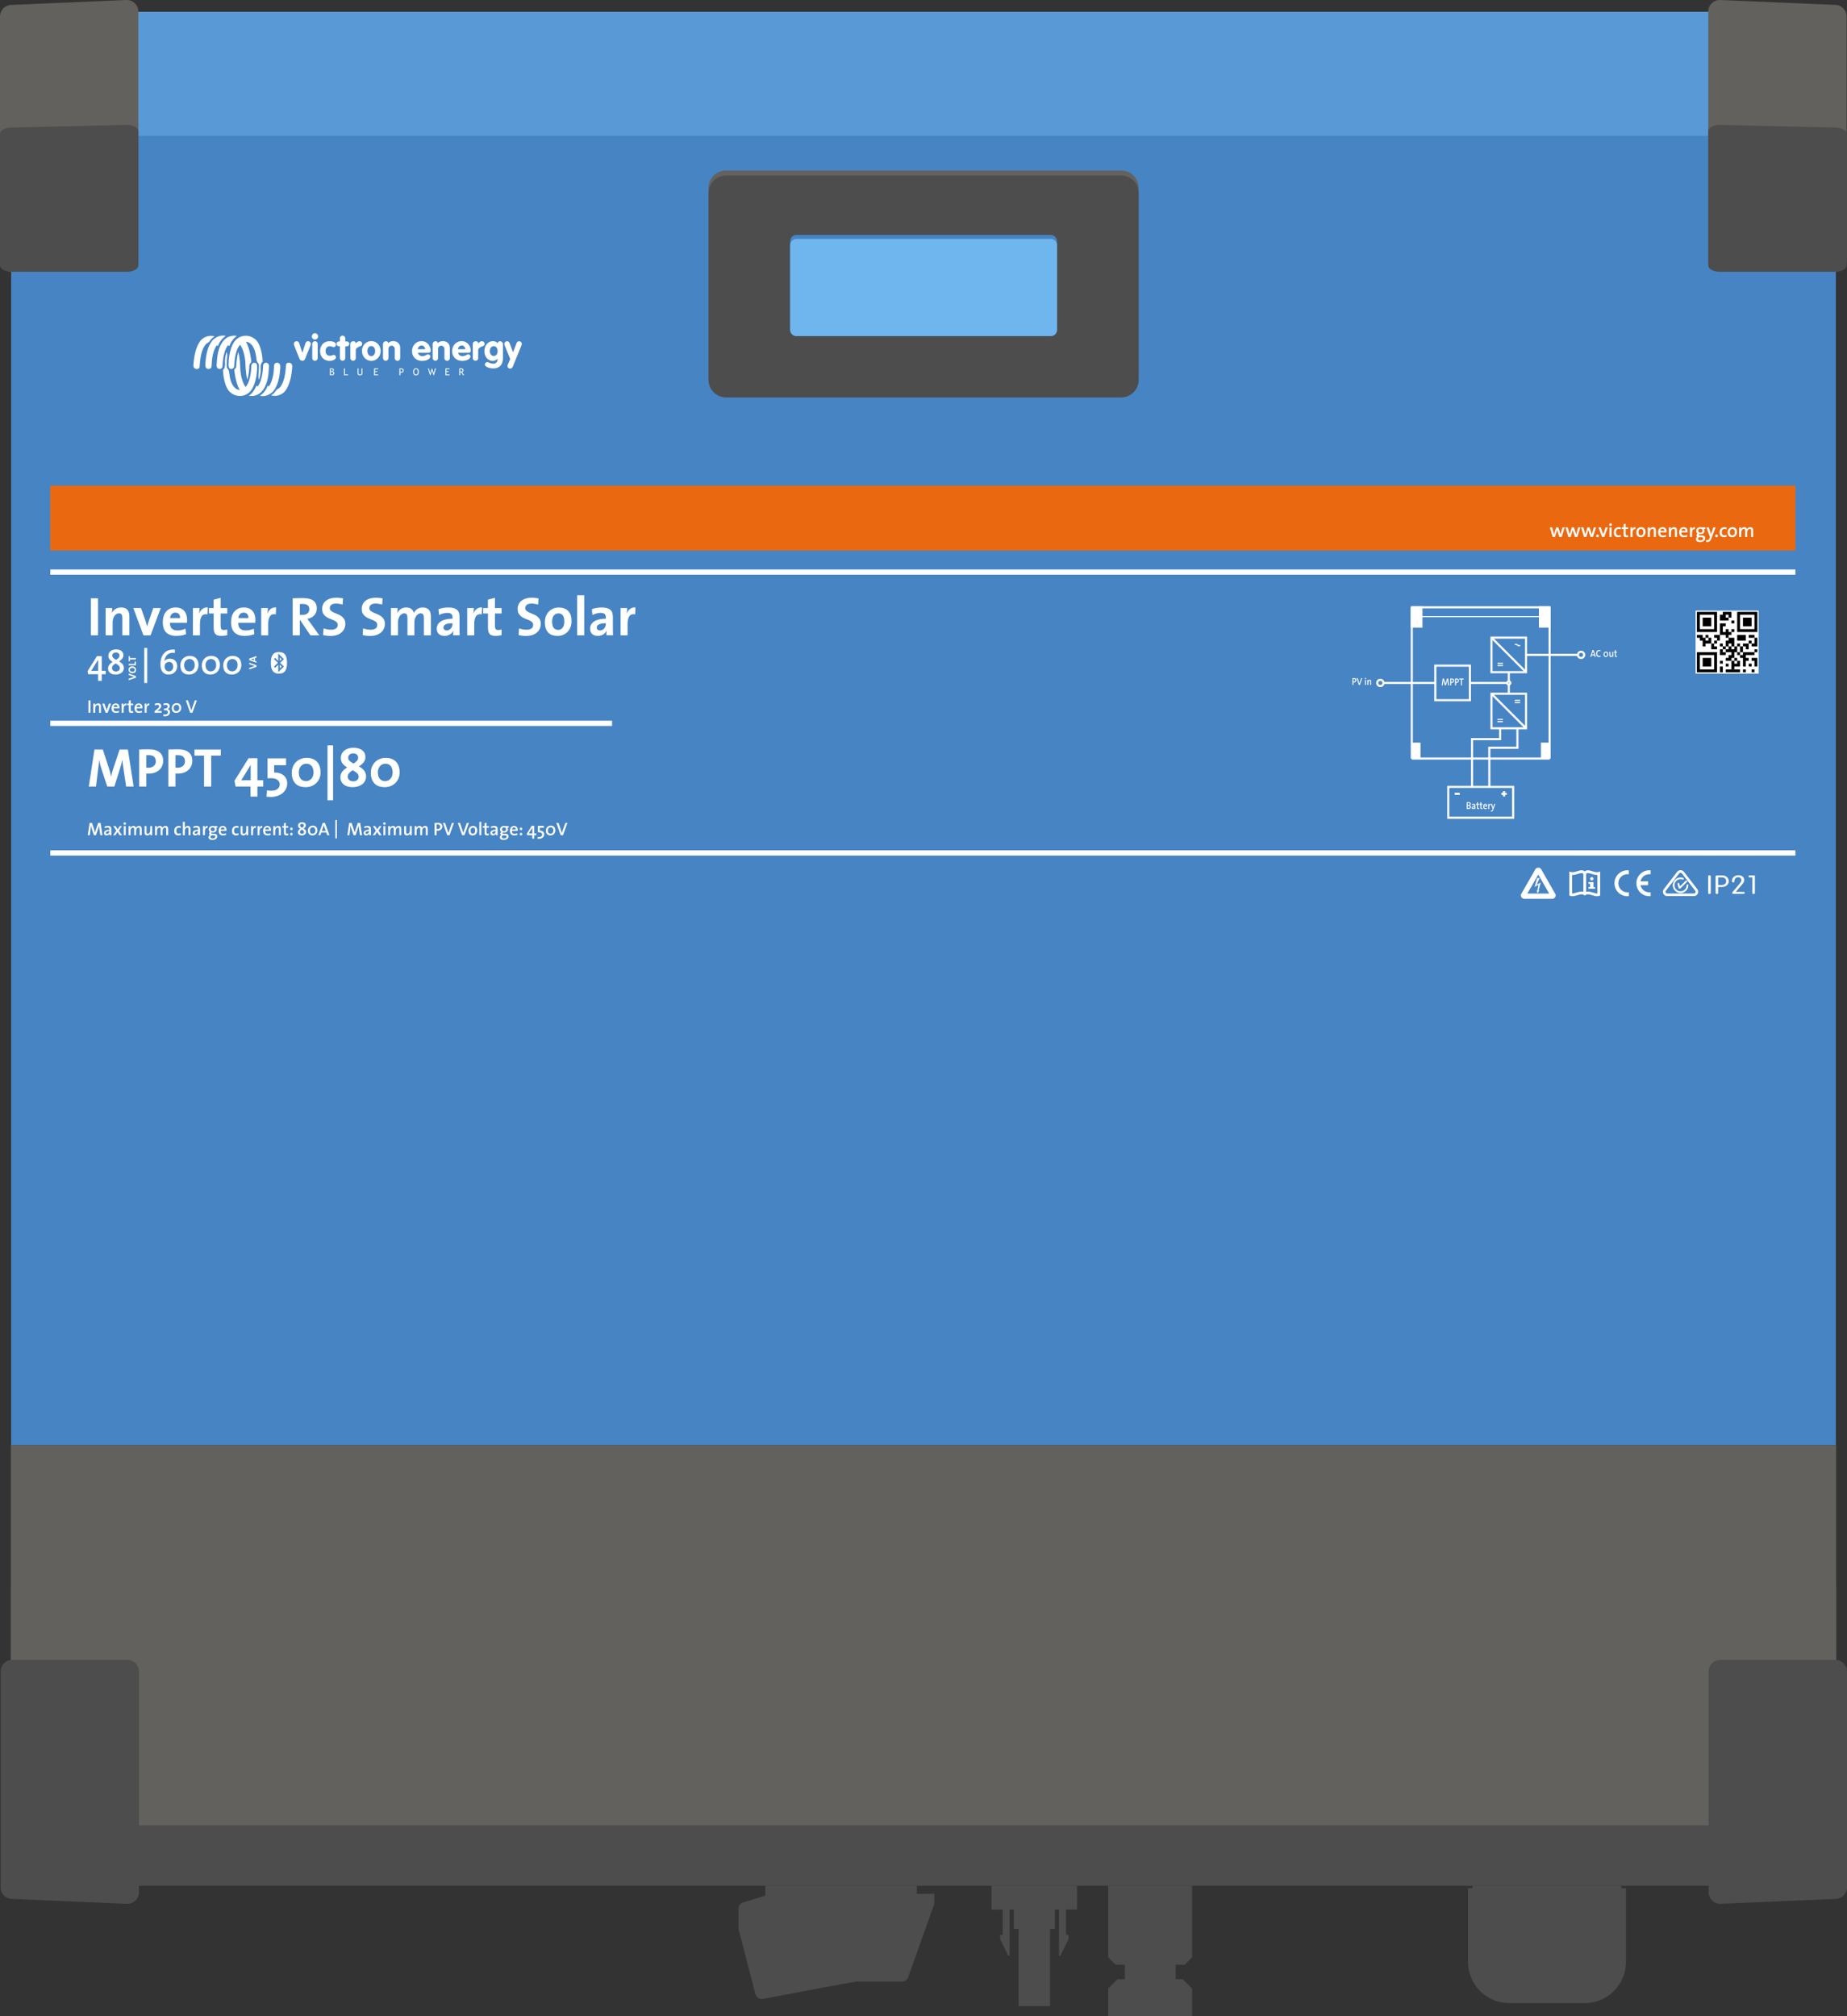 <?xml version="1.0" encoding="UTF-8"?>
<!DOCTYPE svg PUBLIC "-//W3C//DTD SVG 1.1//EN" "http://www.w3.org/Graphics/SVG/1.1/DTD/svg11.dtd">
<!-- Creator: CorelDRAW 2021 (64-Bit) -->
<svg xmlns="http://www.w3.org/2000/svg" xml:space="preserve" width="176.389mm" height="192.566mm" version="1.1" style="shape-rendering:geometricPrecision; text-rendering:geometricPrecision; image-rendering:optimizeQuality; fill-rule:evenodd; clip-rule:evenodd"
viewBox="0 0 17648.89 19267.55"
 xmlns:xlink="http://www.w3.org/1999/xlink"
 xmlns:xodm="http://www.corel.com/coreldraw/odm/2003">
 <rect x="0" y="0" width="17648.89" height="19267.55" fill="#333333" stroke="none"/>
 <defs>
  <style type="text/css">
   <![CDATA[
    .fil11 {fill:black}
    .fil9 {fill:#EA6910}
    .fil8 {fill:white}
    .fil10 {fill:white}
    .fil1 {fill:#4784C4;fill-rule:nonzero}
    .fil0 {fill:#4D4D4D;fill-rule:nonzero}
    .fil2 {fill:#599AD6;fill-rule:nonzero}
    .fil3 {fill:#62615D;fill-rule:nonzero}
    .fil4 {fill:#63625E;fill-rule:nonzero}
    .fil5 {fill:#6FB5EE;fill-rule:nonzero}
    .fil6 {fill:white;fill-rule:nonzero}
    .fil7 {fill:white;fill-rule:nonzero}
   ]]>
  </style>
 </defs>
 <g id="Layer_x0020_1">
  <g id="_1982101328016">
   <g>
    <path class="fil0" d="M7312.54 18020.99l0 94.65 -212.14 64.6c-26.04,7.93 -43.84,31.96 -43.84,59.18l0 186.09c0,5.24 0.67,10.48 1.99,15.55l159.99 615.98c8.19,31.54 39.27,51.34 71.28,45.27 201.79,-38.34 874.1,-165.75 896.59,-165.75l433.03 0c26.15,0 49.5,-16.46 58.27,-41.1l246.57 -691.77c2.37,-6.67 3.59,-13.7 3.59,-20.77l0 -84.92 -167.7 0 0 -76.99 -1447.62 0z"/>
    <polygon class="fil0" points="10291.63,18248.05 10291.63,18020.99 9475.14,18020.99 9475.14,18248.05 9581.06,18248.05 9581.06,18490.78 9556.78,18490.78 9556.78,18531.61 9634.02,18689.38 9647.26,18689.38 9647.26,18490.78 9647.26,18248.05 9687.54,18248.05 9687.54,18433.41 9733.32,18433.41 9733.32,19171.56 10033.44,19171.56 10033.44,18433.41 10079.23,18433.41 10079.23,18248.05 10119.5,18248.05 10119.5,18490.78 10119.5,18689.38 10132.74,18689.38 10209.97,18531.61 10209.97,18490.78 10185.7,18490.78 10185.7,18248.05 "/>
    <path class="fil0" d="M11319.96 18775.45c27.58,-27.59 43.04,-43.04 70.62,-70.62l0 -683.85 -801.04 0 0 683.85c27.58,27.58 43.03,43.03 70.61,70.62l88.27 0 0 139.02 -70.61 0c-34.47,34.47 -53.8,53.8 -88.27,88.27l0 264.81 801.04 0 0 -264.81c-34.47,-34.47 -53.8,-53.8 -88.27,-88.27l-68.41 0 0 -139.02 86.06 0z"/>
    <path class="fil0" d="M15492.9 18045.02l0 -24.03 -1423.35 0 0 24.03 -41.94 0 0 703.82c0,217.27 176.13,393.41 393.41,393.41l722.6 0c217.27,0 393.41,-176.14 393.41,-393.41l0 -703.82 -44.13 0z"/>
   </g>
   <g>
    <polygon class="fil1" points="17542.5,13809.43 106.39,13809.43 106.39,1298.59 17542.5,1298.59 "/>
    <polygon class="fil2" points="16891.17,112.85 757.72,112.85 757.72,1298.59 16891.17,1298.59 "/>
    <polygon class="fil0" points="103.31,15146.61 103.31,18020.99 17545.58,18020.99 17545.58,15146.61 "/>
    <polygon class="fil3" points="103.31,13809.43 103.31,17442.62 17545.58,17442.62 17545.58,13809.43 "/>
   </g>
   <g>
    <path class="fil3" d="M105.5 47.07l1101.63 -46.96c62.65,-2.67 114.9,47.39 114.9,110.09l0 2376.78c0,60.86 -49.34,110.19 -110.19,110.19l-1101.64 0c-60.85,0 -110.19,-49.33 -110.19,-110.19l0 -2329.82c0,-59.02 46.52,-107.57 105.5,-110.09z"/>
    <path class="fil3" d="M17539.72 47.07l-1101.63 -46.96c-62.65,-2.67 -114.89,47.39 -114.89,110.09l0 2376.78c0,60.86 49.33,110.19 110.18,110.19l1101.64 0c60.86,0 110.19,-49.33 110.19,-110.19l0 -2329.82c0,-59.02 -46.52,-107.57 -105.5,-110.09z"/>
    <path class="fil0" d="M111.37 18146.53l1101.63 46.96c62.65,2.67 114.89,-47.39 114.89,-110.09l0 -2110.41c0,-60.85 -49.33,-110.19 -110.19,-110.19l-1101.63 0c-60.86,0 -110.19,49.34 -110.19,110.19l0 2063.45c0,59.02 46.52,107.57 105.5,110.09z"/>
    <path class="fil0" d="M17543.39 18146.53l-1101.64 46.96c-62.64,2.67 -114.89,-47.39 -114.89,-110.09l0 -2110.41c0,-60.85 49.34,-110.19 110.19,-110.19l1101.64 0c60.85,0 110.19,49.34 110.19,110.19l0 2063.45c0,59.02 -46.53,107.57 -105.5,110.09z"/>
    <path class="fil0" d="M105.5 1218.85l1101.63 -25.38c62.65,-1.44 114.9,25.61 114.9,59.5l0 1284.65c0,32.89 -49.34,59.55 -110.19,59.55l-1101.64 0c-60.85,0 -110.19,-26.67 -110.19,-59.55l0 -1259.26c0,-31.91 46.52,-58.14 105.5,-59.5z"/>
    <path class="fil0" d="M17539.72 1218.85l-1101.63 -25.38c-62.65,-1.44 -114.89,25.61 -114.89,59.5l0 1284.65c0,32.89 49.33,59.55 110.18,59.55l1101.64 0c60.86,0 110.19,-26.67 110.19,-59.55l0 -1259.26c0,-31.91 -46.52,-58.14 -105.5,-59.5z"/>
   </g>
  </g>
  <g id="_1982101342128">
   <path class="fil4" d="M10712.87 3750.1l-3775.08 0c-92.47,0 -167.42,-74.96 -167.42,-167.42l0 -1786.11c0,-92.47 74.95,-167.42 167.42,-167.42l3775.08 0c92.47,0 167.42,74.95 167.42,167.42l0 1786.11c0,92.46 -74.95,167.42 -167.42,167.42z"/>
   <path class="fil0" d="M10712.87 3797.94l-3775.08 0c-92.47,0 -167.42,-74.95 -167.42,-167.42l0 -1786.11c0,-92.46 74.95,-167.42 167.42,-167.42l3775.08 0c92.47,0 167.42,74.96 167.42,167.42l0 1786.11c0,92.47 -74.95,167.42 -167.42,167.42z"/>
   <path class="fil1" d="M10039.74 3211.78l-2428.82 0c-33.53,0 -60.71,-27.19 -60.71,-60.72l0 -845.59c0,-33.54 27.19,-60.72 60.71,-60.72l2428.82 0c33.54,0 60.72,27.19 60.72,60.72l0 845.59c0,33.54 -27.19,60.72 -60.72,60.72z"/>
   <path class="fil5" d="M10040.95 3211.78l-2431.24 0c-32.87,0 -59.5,-26.65 -59.5,-59.51l0 -809.82c0,-32.87 26.64,-59.5 59.5,-59.5l2431.24 0c32.87,0 59.51,26.64 59.51,59.5l0 809.82c0,32.87 -26.65,59.51 -59.51,59.51z"/>
  </g>
  <path class="fil6" d="M2050.45 3214.85c0,0 -58.85,-23.07 -118.46,24.81 0,0 -70.83,47.53 -83.84,247.88 0,0 -3.93,33.33 25.47,38.24 0,0 29.66,5.73 33.57,-19.26 3.91,-24.97 3.17,-151.38 59.18,-216.24 0,0 5.43,-8.17 20.35,-14.54 12.43,-7.7 22.25,-21.72 29.58,-32.78 0,0 10.95,-14.54 34.14,-28.12z"/>
  <path class="fil6" d="M2156.68 3210.17c0,0 -52.33,-16.56 -108.64,26.42 0,0 -66.85,40.89 -82.47,203.3 0,0 -5.72,40.1 -2.61,60.41 0,0 2.57,23.75 27.05,25.82 0,0 29.5,2.3 31.33,-25.33 1.83,-27.62 2.52,-38.85 2.52,-38.85 0,0 4.66,-107.97 48.45,-162.71l10.64 7.95c0,0 14.91,-56.7 73.74,-97.01z"/>
  <path class="fil6" d="M2262.91 3210.17c0,0 -70.04,-16.32 -120.75,38.73 0,0 -50.32,44.95 -65.15,156.38 0,0 -6.24,59.86 -7.29,89.03 0,0 -0.53,28.27 26.66,31.86 0,0 28.02,1.73 29.81,-28 0,0 1.85,-136.48 52.37,-198.94l12.5 7.81c0,0 21.86,-63.1 71.86,-96.87z"/>
  <path class="fil6" d="M2343.5 3208.7c0,0 -70.49,-2.87 -111.89,68.22 0,0 -47.84,69.66 -47.65,212.38 0,0 -2.91,33.78 23.64,36.92 0,0 31.41,1.94 31.41,-33.97 0,0 1.38,-140.81 55.15,-197.72 0,0 47.56,57.1 51.46,191.45 0,0 1.66,92.12 18.84,142.87 0,0 15.53,-56.92 18.66,-135.83 0,0 -1.28,-14.41 11.2,-24.58 0,0 8.24,-4.03 6.66,-18.39 0,0 -11.53,-117.24 -50.58,-183.63 0,0 82.76,-5.39 99.17,160.21 0,0 0.16,24.22 13.58,39.28 0,0 9.84,6.99 10.83,23.97 0,0 2.42,23.44 -4.6,99.24 0,0 -1.66,16.59 5.62,40.19 0,0 20.44,-56.62 15.06,-112.08 0,0 -2.69,-45.04 19.7,-60.23 0,0 -1.9,-125.68 -51.88,-194.42 0,0 -39.57,-56.99 -114.37,-53.87z"/>
  <path class="fil6" d="M2590.07 3777.7c0,0 58.84,23.08 118.47,-24.82 0,0 70.82,-47.51 83.82,-247.86 0,0 3.93,-33.32 -25.47,-38.27 0,0 -29.66,-5.71 -33.55,19.28 -3.92,24.98 -3.17,151.39 -59.19,216.22 0,0 -5.43,8.2 -20.36,14.57 -12.41,7.67 -22.22,21.69 -29.57,32.77 0,0 -10.94,14.56 -34.14,28.12z"/>
  <path class="fil6" d="M2483.85 3782.39c0,0 52.32,16.58 108.62,-26.42 0,0 66.88,-40.87 82.5,-203.32 0,0 5.71,-40.08 2.59,-60.4 0,0 -2.58,-23.74 -27.05,-25.81 0,0 -29.49,-2.33 -31.33,25.33 -1.83,27.61 -2.51,38.82 -2.51,38.82 0,0 -4.66,107.98 -48.47,162.74l-10.63 -7.94c0,0 -14.9,56.67 -73.73,97z"/>
  <path class="fil6" d="M2377.61 3782.39c0,0 70.04,16.31 120.75,-38.76 0,0 50.31,-44.91 65.16,-156.35 0,0 6.24,-59.9 7.29,-89.05 0,0 0.5,-28.26 -26.66,-31.84 0,0 -28.03,-1.74 -29.82,27.97 0,0 -1.86,136.5 -52.37,198.97l-12.49 -7.81c0,0 -21.87,63.1 -71.87,96.87z"/>
  <path class="fil6" d="M2297.01 3783.87c0,0 70.51,2.86 111.9,-68.22 0,0 47.84,-69.66 47.65,-212.4 0,0 2.93,-33.8 -23.64,-36.91 0,0 -31.4,-1.97 -31.4,33.95 0,0 -1.39,140.82 -55.15,197.72 0,0 -47.57,-57.09 -51.48,-191.44 0,0 -1.65,-92.11 -18.82,-142.89 0,0 -15.55,56.94 -18.68,135.84 0,0 1.3,14.44 -11.19,24.57 0,0 -8.24,4.03 -6.65,18.43 0,0 11.53,117.22 50.58,183.6 0,0 -82.76,5.38 -99.18,-160.21 0,0 -0.17,-24.19 -13.59,-39.29 0,0 -9.81,-6.98 -10.81,-23.94 0,0 -2.44,-23.47 4.59,-99.24 0,0 1.66,-16.59 -5.61,-40.19 0,0 -20.45,56.6 -15.07,112.07 0,0 2.69,45.03 -19.69,60.23 0,0 1.88,125.7 51.87,194.41 0,0 39.58,57.01 114.36,53.9z"/>
  <path class="fil6" d="M2888.98 3371.27l30 -91.98c5.03,-15.84 21.9,-22.91 36.4,-15.52 12.81,6.07 18.19,20.23 12.45,34.36l-50.88 127.74c-7.74,18.86 -20.57,25.94 -38.41,19.55 -8.08,-2.71 -13.48,-8.44 -17.86,-19.55l-50.88 -127.74c-5.72,-14.13 -0.34,-28.29 12.46,-34.36 14.5,-7.39 31.34,0 36.4,15.52l30.33 91.98z"/>
  <path class="fil6" d="M2988.36 3193.35c11.79,-11.79 30.66,-11.46 42.46,0.35 11.46,11.79 11.46,30.31 0,42.09 -11.81,11.82 -30.68,11.82 -42.13,0.35 -5.72,-5.71 -9.1,-13.47 -9.1,-21.55 0,-7.76 3.37,-15.51 8.76,-21.24zm-4.7 93.69c0,-7.08 2.69,-13.83 7.73,-18.53 10.11,-10.46 26.63,-10.11 36.72,0 4.73,5.05 7.43,11.79 7.43,18.53l0 134.81c0.31,14.48 -11.12,25.91 -25.63,26.26 -14.48,0 -26.25,-11.79 -26.25,-25.94l0 -135.13z"/>
  <path class="fil6" d="M3161.84 3261.09c38.76,4.38 51.57,21.24 47.19,38.41 -2.71,11.45 -11.12,18.18 -21.24,17.88 -1.67,-0.35 -3.36,-0.35 -5.05,-0.69l-2.7 -0.99 -4.71 -1.72 -3.36 -1 -4.72 -1.69c-31.34,-10.1 -56.61,8.43 -56.27,43.8 0.67,35.38 26.27,52.59 59.65,41.45l5.72 -2.01 2.34 -1c15.18,-5.42 28.66,2 31.02,17.84 2.01,13.16 -6.73,25.29 -31.02,33.01 -6.04,2.04 -12.46,3.38 -19.2,4.07 -57.96,5.38 -101.76,-35.05 -101.09,-94.71 0.68,-59.96 45.49,-99.08 103.45,-92.65z"/>
  <path class="fil6" d="M3247.69 3263.11l-0.34 -30c0,-14.16 11.46,-25.94 25.94,-25.94 14.16,0 25.95,11.79 25.6,25.94l0 30 15.51 0c6.07,0 12.14,2.37 16.52,7.07 9.09,8.77 9.09,23.59 0,32.7 -4.72,4.36 -10.45,6.72 -16.86,6.72l-15.17 0 0 111.9c0,6.7 -2.67,13.47 -7.4,18.53 -10.1,10.1 -26.28,10.1 -36.06,0 -5.05,-5.06 -7.74,-11.83 -7.74,-18.53l0.33 -112.24 -9.09 0c-6.41,0 -12.47,-2.34 -17.19,-7.07 -9.11,-8.75 -9.11,-23.23 0.32,-32.35 4.4,-4.36 10.46,-6.73 16.87,-6.73l8.75 0z"/>
  <path class="fil6" d="M3347.73 3286c0,-12.44 10.44,-23.91 26.27,-24.9 16.18,-1.36 25.94,8.75 25.27,18.51l-0.34 2.71c1.34,-1.7 2.68,-3.36 4.37,-4.73 19.9,-21.56 42.46,-21.21 52.92,-5.71 9.11,13.48 4.38,28.98 -9.09,34.72l-2.71 1.33 -7.06 2.35c-6.76,2.37 -11.48,4.73 -15.53,7.09 -16.51,9.78 -22.23,18.52 -22.23,26.95l0 77.52c0,14.13 -11.45,25.91 -25.93,25.91 -14.49,0 -25.94,-11.44 -25.94,-25.59l0 -136.16z"/>
  <path class="fil6" d="M3511.09 3362.16c4.36,31.02 22.54,44.84 44.8,39.78 14.84,-3.03 25.94,-16.52 28.65,-39.41 0.66,-5.42 0.66,-10.8 0,-16.21 -3.03,-22.22 -14.49,-35.38 -28.65,-38.4 -21.56,-4.73 -40.76,8.76 -44.8,38.77 -0.37,2.68 -0.37,5.36 -0.37,8.07 0,2.68 0,5.05 0.37,7.39zm-39.11 -58.29c16.84,-27.97 45.49,-44.12 76.14,-44.12 48.87,0 88.97,40.44 89.31,94.33 0,54.24 -40.1,94.68 -89.31,94.68 -49.53,0 -89.27,-40.44 -89.27,-94.68 0,-19.53 4.37,-36.05 13.13,-50.21z"/>
  <path class="fil6" d="M3659.62 3287.37c0,-12.82 10.79,-24.94 25.94,-26.29 13.8,-1.33 23.24,7.43 23.24,16.85l0 2.03c8.1,-9.78 19.2,-16.19 35.07,-18.88 8.4,-1.67 16.84,-1.67 24.92,-0.34 35.72,5.73 55.26,29.32 55.26,64.72l0 96.71c0,14.49 -11.46,25.94 -25.61,26.27 -14.49,0 -26.28,-11.47 -26.28,-25.94l0 -88.29c0,-8.1 -3.36,-15.85 -9.11,-21.57 -11.79,-12.14 -31,-12.14 -42.79,-0.32 -5.71,6.04 -8.74,13.48 -8.74,21.56l0 88.29c0,14.16 -11.8,25.94 -26.3,25.59 -14.15,0 -25.59,-11.79 -25.59,-25.91l0 -134.48z"/>
  <path class="fil6" d="M4063.66 3337.24c-0.34,-1.02 -0.34,-2.36 -0.69,-3.37 -5.38,-24.6 -22.9,-36.05 -42.78,-31.33 -12.47,3.01 -23.24,13.81 -27.65,30.65 -0.32,1.37 -0.32,2.71 -0.64,4.05l71.76 0zm-70.43 33.37c1.33,6.38 4.38,12.81 8.76,18.21 13.79,16.48 39.09,20.52 67.74,5.37 16.52,-9.11 21.2,-9.78 29.99,-6.39 5.06,2.03 9.1,6.04 11.11,11.12 7.41,18.19 -15.15,49.53 -78.5,49.85 -64.36,0 -107.18,-53.23 -92.34,-117.24 8.42,-37.07 36.39,-63.71 71.44,-70.1 40.43,-7.41 78.86,13.13 95.68,51.54 4.42,10.47 7.09,21.24 7.76,29.33 2.03,20.89 -4.73,28.32 -21.89,28.32l-99.75 0z"/>
  <path class="fil6" d="M4134.04 3287.37c0,-12.82 10.8,-24.94 25.95,-26.29 13.81,-1.33 23.23,7.43 23.23,16.85l0 2.03c8.1,-9.78 19.22,-16.19 35.05,-18.88 8.43,-1.67 16.85,-1.67 24.95,-0.34 35.7,5.73 55.27,29.32 55.27,64.72l0 96.71c0,14.49 -11.49,25.94 -25.64,26.27 -14.46,0 -26.27,-11.47 -26.27,-25.94l0 -88.29c0,-8.1 -3.35,-15.85 -9.09,-21.57 -11.81,-12.14 -31.02,-12.14 -42.81,-0.32 -5.71,6.04 -8.74,13.48 -8.74,21.56l0 88.29c0,14.16 -11.8,25.94 -26.29,25.59 -14.16,0 -25.6,-11.79 -25.6,-25.91l0 -134.48z"/>
  <path class="fil6" d="M4447.05 3337.24c-0.33,-1.02 -0.33,-2.36 -0.66,-3.37 -5.4,-24.6 -22.91,-36.05 -42.79,-31.33 -12.46,3.01 -23.25,13.81 -27.63,30.65 -0.35,1.37 -0.35,2.71 -0.68,4.05l71.76 0zm-70.42 33.37c1.37,6.38 4.4,12.81 8.76,18.21 13.83,16.48 39.1,20.52 67.74,5.37 16.52,-9.11 21.24,-9.78 30,-6.39 5.04,2.03 9.09,6.04 11.12,11.12 7.42,18.19 -15.17,49.53 -78.52,49.85 -64.36,0 -107.17,-53.23 -92.32,-117.24 8.43,-37.07 36.37,-63.71 71.42,-70.1 40.47,-7.41 78.86,13.13 95.72,51.54 4.38,10.47 7.07,21.24 7.73,29.33 2.02,20.89 -4.7,28.32 -21.88,28.32l-99.77 0z"/>
  <path class="fil6" d="M4517.44 3286c0,-12.44 10.46,-23.91 26.27,-24.9 16.2,-1.36 25.94,8.75 25.29,18.51l-0.35 2.71c1.35,-1.7 2.71,-3.36 4.38,-4.73 19.87,-21.56 42.46,-21.21 52.91,-5.71 9.11,13.48 4.4,28.98 -9.1,34.72l-2.69 1.33 -7.06 2.35c-6.76,2.37 -11.48,4.73 -15.52,7.09 -16.5,9.78 -22.24,18.52 -22.24,26.95l0 77.52c0,14.13 -11.44,25.91 -25.95,25.91 -14.47,0 -25.94,-11.44 -25.94,-25.59l0 -136.16z"/>
  <path class="fil6" d="M4690.9 3388.82c14.5,17.49 41.11,17.16 54.6,-1.02 6.08,-8.08 9.1,-17.87 9.45,-32.03 0,-22.92 -8.42,-37.4 -21.92,-44.12 -22.56,-11.13 -47.84,3.7 -51.87,34.36 -0.37,3.03 -0.69,6.41 -0.69,9.43 0,14.18 4.05,25.29 10.44,33.39zm65.37 -110.21c0.35,-9.78 9.78,-18.52 23.6,-17.18 15.17,1.34 25.95,13.48 25.95,26.61l0 135.14c0,67.39 -39.78,104.12 -109.87,96.72 -14.16,-1.71 -26.94,-5.05 -39.08,-10.45 -24.92,-11.47 -29.33,-29.01 -17.19,-41.8 6.74,-7.4 15.16,-9.1 26.63,-5.38l0.33 0.31 10.47 4.75c2.34,1.01 4.69,2.02 7.07,2.71 44.15,15.82 69.41,-2.39 70.42,-36.09 0.35,-2.34 0,-4.7 0,-7.07 -19.2,27.3 -66.73,32.03 -99.41,-0.32 -20.89,-20.92 -31.33,-55.28 -24.61,-92.68 2.38,-13.47 6.75,-24.93 12.82,-34.71 28.66,-46.18 86.6,-50.55 112.87,-18.18l0 -2.37z"/>
  <path class="fil6" d="M4834.78 3263.45c14.48,-6.07 29.32,0.65 35.37,17.16l32.36 86.62 33.03 -86.94c6.41,-16.52 21.57,-23.24 35.73,-16.52 12.82,6.07 18.2,20.58 12.82,33.71l-83.94 205.56c-7.06,17.17 -21.21,23.59 -35.37,17.86 -13.51,-5.74 -19.2,-20.21 -13.51,-34.03l24.3 -55.94 -54.95 -134.45c-5.05,-12.81 1.02,-27.66 14.16,-33.03z"/>
  <path class="fil6" d="M3181.13 3556.56c2.46,2.02 3.7,5.18 3.7,9.47 0,4.62 -1.3,7.96 -3.88,10.09 -2.59,2.11 -6.69,3.17 -12.34,3.17 -1.63,0 -4,-0.18 -7.07,-0.47l0 -25.07 7.22 -0.23c5.78,0 9.91,1.02 12.37,3.05zm6.77 24.73c4.24,-3.45 6.35,-8.04 6.35,-13.83 0,-4.99 -1.2,-8.96 -3.57,-11.84 -2.37,-2.92 -6.16,-4.98 -11.38,-6.23 2.75,-0.65 5.27,-2.22 7.54,-4.71 2.27,-2.53 3.41,-5.31 3.41,-8.36 0,-5.21 -1.79,-9.22 -5.34,-12.02 -3.56,-2.79 -8.59,-4.18 -15.08,-4.18 -3.53,0 -9.3,0.18 -17.3,0.59l0 65.74 18.77 0c6.83,0 12.35,-1.72 16.59,-5.15zm-18.33 -53.73c7.8,0 11.71,3.05 11.71,9.13 0,6.88 -4.23,10.36 -12.74,10.36 -2.8,0 -5.11,-0.09 -7,-0.25l0 -18.92c2.36,-0.19 5.04,-0.31 8.03,-0.31z"/>
  <polygon class="fil6" points="3326,3586.45 3287.31,3586.45 3287.31,3520.7 3296.29,3520.7 3296.29,3578.37 3326,3578.37 "/>
  <path class="fil6" d="M3416.61 3566.39l0 -45.68 8.95 0 0 45c0,4.02 1.27,7.33 3.83,9.91 2.55,2.6 5.91,3.87 10.1,3.87 4.44,0 7.92,-1.27 10.45,-3.76 2.55,-2.5 3.83,-5.91 3.83,-10.24l0 -44.78 8.98 0 0 45.72c0,6.64 -2.07,11.82 -6.22,15.55 -4.12,3.74 -9.79,5.6 -16.94,5.6 -7.34,0 -13.03,-1.82 -17.02,-5.48 -3.97,-3.64 -5.94,-8.88 -5.94,-15.71z"/>
  <polygon class="fil6" points="3613.52,3528.79 3583.2,3528.79 3583.2,3547.05 3604.94,3547.05 3604.94,3554.67 3583.2,3554.67 3583.2,3578.37 3613.03,3578.37 3613.03,3586.45 3574.24,3586.45 3574.24,3520.7 3613.52,3520.7 "/>
  <path class="fil6" d="M3832.25 3561.59c16.88,0 25.31,-7.39 25.31,-22.15 0,-12.81 -9.54,-19.17 -28.64,-19.17 -1.41,0 -5.47,0.13 -12.28,0.45l0 65.74 8.97 0 0 -25.3c3.41,0.28 5.61,0.44 6.63,0.44zm-1.75 -33.26c11.89,0 17.83,4.01 17.83,12.03 0,8.76 -5.57,13.17 -16.69,13.17 -0.2,0 -2.23,-0.15 -6.02,-0.47l0 -24.25c2.07,-0.32 3.69,-0.47 4.88,-0.47z"/>
  <path class="fil6" d="M3954.51 3577.89c4.67,6.46 11.18,9.71 19.46,9.71 9.11,0 16.07,-3.07 20.95,-9.18 4.89,-6.12 7.33,-14.6 7.33,-25.4 0,-10.54 -2.44,-18.76 -7.32,-24.63 -4.83,-5.91 -11.84,-8.85 -20.96,-8.85 -8.11,0 -14.55,3.21 -19.31,9.61 -4.76,6.42 -7.16,14.36 -7.16,23.87 0,10.13 2.32,18.41 7.01,24.87zm6.74 -43.44c2.91,-4.55 7.14,-6.83 12.72,-6.83 12.56,0 18.87,8.46 18.87,25.4 0,8.37 -1.62,14.9 -4.85,19.52 -3.2,4.64 -7.88,6.94 -14.02,6.94 -5.41,0 -9.62,-2.52 -12.6,-7.55 -2.99,-5.07 -4.46,-11.36 -4.46,-18.91 0,-7.83 1.46,-14.02 4.34,-18.57z"/>
  <polygon class="fil6" points="4166.31,3520.71 4145.83,3587.35 4143.02,3587.35 4127.36,3542.04 4112.72,3587.35 4109.89,3587.35 4089.16,3520.71 4098.48,3520.71 4111.68,3566.63 4126.14,3520.71 4129.28,3520.71 4143.56,3566.54 4156.97,3520.71 "/>
  <polygon class="fil6" points="4295.62,3528.79 4265.32,3528.79 4265.32,3547.05 4287.08,3547.05 4287.08,3554.67 4265.32,3554.67 4265.32,3578.37 4295.12,3578.37 4295.12,3586.45 4256.37,3586.45 4256.37,3520.7 4295.62,3520.7 "/>
  <path class="fil6" d="M4416.03 3556.19c3.49,-0.8 6.51,-2.87 9.05,-6.16 2.56,-3.3 3.83,-7.01 3.83,-11.16 0,-12.57 -7.9,-18.85 -23.68,-18.85 -1.98,0 -5.14,0.12 -9.47,0.33 -4.31,0.23 -6.64,0.36 -6.98,0.36l0 65.74 9 0 0 -28.69c4.32,0.31 7.49,0.46 9.5,0.46l17.55 28.23 10.27 0 -19.05 -30.26zm-12.98 -27.87c5.69,0 9.85,0.8 12.47,2.42 2.65,1.62 3.95,4.25 3.95,7.93 0,4.47 -1.24,7.56 -3.68,9.33 -2.45,1.71 -6.35,2.58 -11.76,2.58 -2.04,0 -4.13,-0.16 -6.26,-0.45l0 -21.34c2.62,-0.32 4.38,-0.47 5.28,-0.47z"/>
  <polygon class="fil6" points="480.46,5442.11 17155.91,5442.11 17155.91,5492.14 480.46,5492.14 "/>
  <polygon class="fil6" points="480.46,6887.34 5848.45,6887.34 5848.45,6937.37 480.46,6937.37 "/>
  <polygon class="fil6" points="480.46,8126.1 17155.91,8126.1 17155.91,8176.13 480.46,8176.13 "/>
  <path class="fil7" d="M15224.63 6234.19c-1.17,-3.37 -1.94,-6.48 -2.65,-10.08l-0.17 0c-0.62,3.29 -1.6,6.87 -2.73,10.38l-6.65 20.24 18.95 0 -6.74 -20.54zm13.85 43.41l-4.54 -14.44 -23.99 0 -4.54 14.44 -9.68 0 21.25 -65.41 10.61 0 21.54 65.41 -10.65 0z"/>
  <path class="fil7" d="M15279.2 6278.4c-19.83,0 -27.15,-14.16 -27.15,-31.6 0,-20.35 9.33,-35.18 29.26,-35.18 4.37,0 8.96,0.77 13.08,1.83l-1.05 9.7c-4.29,-1.46 -8.53,-2.22 -12.84,-2.22 -12.38,0 -17.99,10.45 -17.99,24.12 0,15.23 5.87,23.85 18.8,23.85 4.03,0 9.21,-1.27 12.46,-3l1.13 9.4c-4.47,1.93 -9.98,3.1 -15.7,3.1z"/>
  <path class="fil7" d="M15344.95 6235.65c-7.48,0 -13.55,6.3 -13.55,16.76 0,9.8 3.96,17.25 13.19,17.25 7.19,0 13.44,-6.48 13.44,-17.14 0,-9.71 -4.31,-16.87 -13.08,-16.87zm-1.14 42.92c-12.21,0 -21.79,-7.37 -21.79,-25.39 0,-16.37 10.99,-26.34 23.26,-26.34 15.72,0 22.14,11.62 22.14,25.18 0,16.58 -10.81,26.56 -23.61,26.56z"/>
  <path class="fil7" d="M15406.04 6277.62c0,-2.52 0.17,-6.69 0.62,-9.42l-0.08 -0.08c-2.56,6.18 -7.82,10.46 -15.2,10.46 -9.92,0 -13,-6.88 -13,-15.4l0 -33.74 9.3 0 0 31.02c0,6.01 1.52,9.52 6.5,9.52 6.59,0 11.44,-7.66 11.44,-17.27l0 -23.26 9.38 0 0 48.18 -8.96 0z"/>
  <path class="fil7" d="M15442.63 6278.48c-9.32,0 -12.13,-3.96 -12.13,-14.73l0 -26.24 -8.32 0 0 -8.05 8.32 0 0 -15.31 9.32 -2.81 0 18.12 11.52 0 0 8.05 -11.44 0 0 23.05c0,7.17 1.33,9.11 5.71,9.11 1.94,0 4.03,-0.28 5.72,-0.77l0 8.52c-2.56,0.58 -5.81,1.06 -8.7,1.06z"/>
  <path class="fil7" d="M15147.56 6258.36c0,10.97 -4.47,20.95 -11.71,28.18 -7.19,7.23 -17.17,11.71 -28.19,11.71 -11.01,0 -21,-4.47 -28.22,-11.69 -7.21,-7.24 -11.69,-17.23 -11.69,-28.2 0,-10.98 4.48,-20.96 11.69,-28.18 7.21,-7.25 17.21,-11.73 28.22,-11.73 10.99,0 20.95,4.48 28.17,11.69 7.25,7.21 11.73,17.21 11.73,28.22zm-25.81 14.05c3.58,-3.56 5.8,-8.53 5.8,-14.05 0,-5.49 -2.23,-10.48 -5.82,-14.07 -3.57,-3.59 -8.55,-5.82 -14.06,-5.82 -5.49,0 -10.48,2.23 -14.07,5.82 -3.59,3.57 -5.82,8.56 -5.82,14.07 0,5.51 2.22,10.49 5.78,14.05 3.63,3.59 8.61,5.82 14.11,5.82 5.48,0 10.47,-2.23 14.08,-5.82z"/>
  <polygon class="fil6" points="13490.31,5793.74 14807.07,5793.74 14807.07,5813.75 13490.31,5813.75 "/>
  <polygon class="fil6" points="14807.07,7258.97 13490.31,7258.97 13490.31,7238.96 14807.07,7238.96 "/>
  <polygon class="fil6" points="13500.34,5803.75 13500.34,7248.98 13480.32,7248.98 13480.32,5803.75 "/>
  <polygon class="fil6" points="14817.07,5803.75 14817.07,7248.98 14797.06,7248.98 14797.06,5803.75 "/>
  <polygon class="fil6" points="13582.27,5987.62 13490.32,5987.62 13490.32,5803.73 13582.27,5803.73 "/>
  <path class="fil6" d="M13582.27 5997.63l-101.96 0 0 -203.91 111.96 0 0 203.91 -10.01 0zm-81.95 -20.01l71.94 0 0 -163.88 -71.94 0 0 163.88z"/>
  <polygon class="fil6" points="14807.06,5987.6 14715.11,5987.6 14715.11,5803.73 14807.06,5803.73 "/>
  <path class="fil6" d="M14807.06 5997.61l-101.95 0 0 -203.89 111.95 0 0 203.89 -10.01 0zm-81.94 -20.01l71.93 0 0 -163.86 -71.93 0 0 163.86z"/>
  <polygon class="fil7" points="13582.27,5887.76 14715.12,5887.75 14715.12,5897.7 13582.27,5897.71 "/>
  <polygon class="fil6" points="14811.22,7253.09 14723.87,7253.09 14723.87,7096.79 14811.22,7096.79 "/>
  <polygon class="fil6" points="13573.56,7253.09 13486.22,7253.09 13486.22,7096.79 13573.56,7096.79 "/>
  <polygon class="fil7" points="14402.17,6536.36 14045.48,6536.36 14045.48,6516.35 14402.17,6516.35 "/>
  <path class="fil7" d="M14582.28 6433.53l-340.34 0 0 -350.35 350.35 0 0 350.35 -10.01 0zm-320.33 -20.01l310.33 0 0 -310.33 -310.33 0 0 310.33z"/>
  <polygon class="fil7" points="14259.02,6086.12 14589.35,6416.45 14575.2,6430.6 14244.87,6100.26 "/>
  <path class="fil7" d="M12938.09 6488.43c-1.84,0 -3.33,0 -4.92,0.17l0 23.95c1.33,0.2 2.81,0.38 4.21,0.38 7.99,-0.09 13.26,-4.92 13.26,-12.59 0,-7.47 -3.93,-11.92 -12.55,-11.92zm-0.52 33.23c-1.32,0 -2.9,0 -4.4,-0.19l0 24.12 -9.58 0 0 -65.41c4.57,-0.2 9.67,-0.41 15.2,-0.41 14.06,0 21.78,7.57 21.78,19.7 0,12.69 -9.23,22.18 -23,22.18z"/>
  <path class="fil7" d="M12995.06 6545.59l-10.9 0 -21.06 -65.41 10.54 0 12.47 40.31c1.24,3.79 2.62,8.42 3.79,13.29l0.07 0c1.06,-4.55 2.11,-8.61 3.85,-13.97l12.74 -39.63 9.85 0 -21.34 65.41z"/>
  <path class="fil7" d="M13043.06 6497.42l9.41 0 0 48.17 -9.41 0 0 -48.17zm4.75 -7.16c-3.33,0 -6.06,-2.9 -6.06,-6.48 0,-3.58 2.73,-6.49 6.06,-6.49 3.24,0 5.97,2.82 5.97,6.49 0,3.58 -2.73,6.48 -5.97,6.48z"/>
  <path class="fil7" d="M13093.47 6545.59l0 -31.01c0,-6 -1.5,-9.5 -6.5,-9.5 -6.58,0 -11.41,7.67 -11.41,17.26l0 23.24 -9.41 0 0 -48.17 8.96 0c0,2.53 -0.16,6.68 -0.61,9.43l0.09 0.08c2.54,-6.19 7.8,-10.47 15.19,-10.47 9.93,0 13,6.89 13,15.43l0 33.7 -9.31 0z"/>
  <polygon class="fil7" points="13219.64,6516.35 13715.15,6516.35 13715.15,6536.36 13219.64,6536.36 "/>
  <path class="fil7" d="M13229.64 6526.36c0,10.98 -4.47,20.95 -11.68,28.17 -7.25,7.24 -17.23,11.72 -28.21,11.72 -11.01,0 -21,-4.47 -28.21,-11.68 -7.21,-7.21 -11.69,-17.19 -11.69,-28.21 0,-11.02 4.47,-20.99 11.69,-28.21 7.24,-7.21 17.23,-11.69 28.21,-11.69 10.97,0 20.95,4.47 28.18,11.71 7.23,7.19 11.71,17.17 11.71,28.19zm-25.8 14.08c3.57,-3.59 5.79,-8.57 5.79,-14.08 0,-5.48 -2.23,-10.47 -5.82,-14.06 -3.56,-3.6 -8.54,-5.82 -14.05,-5.82 -5.51,0 -10.5,2.22 -14.06,5.78 -3.59,3.63 -5.82,8.61 -5.82,14.1 0,5.48 2.23,10.47 5.82,14.06 3.58,3.58 8.56,5.81 14.06,5.81 5.5,0 10.49,-2.22 14.08,-5.79z"/>
  <path class="fil6" d="M14309.35 6354.59l52.54 0 0 10.32 -52.54 0 0 -10.32zm0 -21.29l52.54 0 0 10.29 -52.54 0 0 -10.29z"/>
  <path class="fil6" d="M14509.01 6175.56c-10.67,-2.72 -13.87,-10.84 -22.13,-12.95 -4.8,-1.21 -9.36,0.33 -12.57,1.96l-0.33 -9.73c4.84,-2.32 11.26,-3.99 18.03,-2.27 11.01,2.78 12.8,10.56 21.64,12.82 3.89,0.97 8.97,-0.19 13.54,-2.32l0.42 9.38c-5.56,3.24 -12.2,4.73 -18.6,3.11z"/>
  <path class="fil7" d="M14045.48 6701.54l-340.34 0 0 -350.37 350.35 0 0 350.37 -10.01 0zm-320.33 -20.01l310.33 0 0 -310.35 -310.33 0 0 310.35z"/>
  <path class="fil7" d="M13837.18 6549.64l-4.65 -34.81c-0.97,-6.95 -1.4,-11.71 -1.83,-15.98l-0.19 0c-0.7,3.7 -1.57,7.97 -3.07,12.81l-11.15 37.98 -9.93 0 -10.63 -35.29c-1.57,-5.11 -3.07,-10.75 -3.77,-15.5l-0.16 0c-0.37,5.62 -0.98,10.75 -1.59,16.96l-3.77 33.83 -9.75 0 8.86 -65.41 11.43 0 11.4 37.78c1.42,4.75 2.55,9.12 3.25,13.39l0.19 0c0.87,-4.86 1.83,-8.15 3.23,-13l11.69 -38.17 11.51 0 9.04 65.41 -10.1 0z"/>
  <path class="fil7" d="M13872.2 6492.48c-1.85,0 -3.33,0 -4.92,0.17l0 23.95c1.33,0.2 2.81,0.38 4.21,0.38 7.99,-0.09 13.26,-4.92 13.26,-12.59 0,-7.47 -3.94,-11.92 -12.55,-11.92zm-0.52 33.23c-1.33,0 -2.9,0 -4.4,-0.19l0 24.12 -9.58 0 0 -65.41c4.56,-0.21 9.67,-0.41 15.2,-0.41 14.06,0 21.78,7.57 21.78,19.69 0,12.69 -9.23,22.19 -23,22.19z"/>
  <path class="fil7" d="M13918.46 6492.48c-1.85,0 -3.34,0 -4.93,0.17l0 23.95c1.33,0.2 2.81,0.38 4.21,0.38 8,-0.09 13.26,-4.92 13.26,-12.59 0,-7.47 -3.93,-11.92 -12.54,-11.92zm-0.53 33.23c-1.32,0 -2.89,0 -4.4,-0.19l0 24.12 -9.57 0 0 -65.41c4.56,-0.21 9.66,-0.41 15.19,-0.41 14.07,0 21.78,7.57 21.78,19.69 0,12.69 -9.23,22.19 -23,22.19z"/>
  <polygon class="fil7" points="13969.71,6493.13 13969.71,6549.64 13960.16,6549.64 13960.16,6493.13 13943.92,6493.13 13943.92,6484.23 13986.04,6484.23 13986.04,6493.13 "/>
  <polygon class="fil7" points="14427.11,6541.29 14427.11,6629.71 14407.1,6629.71 14407.1,6541.29 "/>
  <polygon class="fil7" points="14427.11,6423.54 14427.11,6511.96 14407.1,6511.96 14407.1,6423.54 "/>
  <path class="fil7" d="M14030.34 7701.21c-0.96,0 -4.03,0 -5.36,0.08l0 20.85c1.49,0.27 3.86,0.47 6.93,0.47 8.69,0 12.82,-4.65 12.82,-11.24 0,-7.46 -6.05,-10.17 -14.39,-10.17zm2.11 -27.54c-2.63,0 -5.18,0.1 -7.47,0.19l0 19.38c1.58,0.11 3.07,0.11 5.08,0.11 8.88,0 13.54,-3.98 13.54,-10.58 0,-5.32 -2.73,-9.11 -11.15,-9.11zm-0.89 57.57c-3.59,0 -9.57,-0.19 -16.15,-0.3l0 -65.4c4.66,-0.11 11.42,-0.31 18.61,-0.31 12.91,0 19.58,5.82 19.58,15.89 0,6.69 -4.05,12.61 -10.11,14.93l0 0.19c7.74,1.65 11.35,8.14 11.35,14.94 0,8.53 -5.1,20.06 -23.28,20.06z"/>
  <path class="fil7" d="M14088.45 7709.15c-13.7,0 -16.7,4.54 -16.7,8.72 0,3.58 2.3,5.91 5.99,5.91 6.39,0 10.71,-6.79 10.71,-13.68l0 -0.96zm0.61 21.8c0,-3.1 0.09,-6.3 0.44,-8.92l-0.09 -0.1c-2.1,5.72 -7.54,9.98 -14.5,9.98 -7.44,0 -12.21,-4.64 -12.21,-12.3 0,-11.05 10.03,-17.45 25.74,-17.45l0 -3.08c0,-6.02 -2.29,-9.12 -9.14,-9.12 -4.03,0 -9.31,1.35 -13.01,3.87l-0.86 -8.81c4.29,-1.85 9.75,-3.2 15.37,-3.2 13.35,0 17.03,6.39 17.03,16.28l0 19.68c0,4.15 0.07,9.11 0.26,13.17l-9.05 0z"/>
  <path class="fil7" d="M14124.69 7731.82c-9.31,0 -12.12,-3.96 -12.12,-14.73l0 -26.24 -8.33 0 0 -8.05 8.33 0 0 -15.32 9.31 -2.8 0 18.12 11.52 0 0 8.05 -11.43 0 0 23.05c0,7.17 1.31,9.11 5.71,9.11 1.92,0 4.02,-0.29 5.71,-0.77l0 8.52c-2.55,0.58 -5.81,1.06 -8.7,1.06z"/>
  <path class="fil7" d="M14157.43 7731.82c-9.31,0 -12.12,-3.96 -12.12,-14.73l0 -26.24 -8.33 0 0 -8.05 8.33 0 0 -15.32 9.31 -2.8 0 18.12 11.51 0 0 8.05 -11.42 0 0 23.05c0,7.17 1.31,9.11 5.71,9.11 1.92,0 4.01,-0.29 5.7,-0.77l0 8.52c-2.55,0.58 -5.81,1.06 -8.69,1.06z"/>
  <path class="fil7" d="M14192.27 7689.47c-5.26,0 -8.96,4.27 -9.75,10.76l18.53 0c0.16,-6.58 -3.25,-10.76 -8.78,-10.76zm17.9 18.02l-27.84 0c-0.25,11.16 4.22,16.2 12.92,16.2 4.47,0 9.14,-1.16 12.74,-3.1l0.87 8.23c-4.38,2.04 -9.75,3.1 -15.09,3.1 -13.63,0 -21.08,-7.75 -21.08,-24.7 0,-14.54 7.19,-25.39 19.93,-25.39 12.47,0 17.82,9.4 17.82,20.83 0,1.35 -0.1,3 -0.27,4.83z"/>
  <path class="fil7" d="M14243.35 7691.99c-8.69,-1.73 -12.91,4.95 -12.91,19.39l0 19.58 -9.39 0 0 -48.18 8.96 0c0,2.72 -0.28,6.99 -0.89,10.68l0.19 0c1.92,-6.5 6.32,-12.51 14.48,-11.64l-0.44 10.17z"/>
  <path class="fil7" d="M14270.21 7735.6c-5.1,15.02 -9.42,19.68 -19.23,19.68 -1.75,0 -4.13,-0.29 -5.88,-0.68l0.7 -9.11c1.93,0.76 3.68,1.06 5.7,1.06 4.4,0 6.86,-2.23 9.58,-10.48l1.75 -5.12 -16.33 -48.18 10.55 0 7.1 22.01c1.41,4.25 2.46,8.52 3.42,12.59l0.09 0c0.89,-3.87 2.72,-10.07 4.29,-15.02l6.23 -19.58 10.1 0 -18.07 52.82z"/>
  <polygon class="fil6" points="13899.98,7576.06 13948.89,7576.06 13948.89,7596.07 13899.98,7596.07 "/>
  <polygon class="fil6" points="14346.72,7576.22 14397.39,7576.22 14397.39,7596.23 14346.72,7596.23 "/>
  <polygon class="fil6" points="14382.07,7561.07 14382.07,7611.37 14362.05,7611.37 14362.05,7561.07 "/>
  <path class="fil7" d="M14458.72 7824.51l-630.05 0 0 -315.1 640.05 0 0 315.1 -10.01 0zm-610.04 -20.01l600.03 0 0 -275.08 -600.03 0 0 275.08z"/>
  <path class="fil7" d="M14442.06 6526.36c0,6.88 -2.8,13.13 -7.3,17.63 -4.55,4.5 -10.79,7.3 -17.65,7.3 -6.88,0 -13.13,-2.8 -17.63,-7.3 -4.5,-4.5 -7.3,-10.75 -7.3,-17.63 0,-6.88 2.8,-13.13 7.3,-17.63 4.5,-4.5 10.75,-7.3 17.63,-7.3 6.86,0 13.1,2.8 17.61,7.3 4.54,4.5 7.34,10.75 7.34,17.63zm-21.43 3.5c0.86,-0.9 1.42,-2.14 1.42,-3.5 0,-1.36 -0.56,-2.6 -1.44,-3.48 -0.87,-0.89 -2.12,-1.44 -3.5,-1.44 -1.36,0 -2.6,0.56 -3.48,1.44 -0.88,0.88 -1.44,2.12 -1.44,3.48 0,1.36 0.56,2.6 1.44,3.48 0.88,0.88 2.12,1.44 3.48,1.44 1.38,0 2.63,-0.55 3.52,-1.42z"/>
  <polygon class="fil7" points="14241.3,7145.83 14241.3,7519.42 14221.28,7519.42 14221.28,7145.83 "/>
  <polygon class="fil7" points="14076.13,7063.2 14076.13,7519.43 14056.12,7519.43 14056.12,7063.2 "/>
  <polygon class="fil7" points="14056.12,7053.23 14344.53,7053.28 14344.53,7073.22 14056.12,7073.17 "/>
  <polygon class="fil7" points="14221.28,7135.82 14509.7,7135.82 14509.7,7155.83 14221.28,7155.83 "/>
  <polygon class="fil7" points="14509.7,6960.05 14509.7,7145.83 14489.69,7145.83 14489.69,6960.05 "/>
  <polygon class="fil7" points="14344.53,6960.05 14344.53,7063.25 14324.52,7063.25 14324.52,6960.05 "/>
  <polygon class="fil7" points="14582.28,6247.97 15077.78,6247.95 15077.78,6268.72 14582.28,6268.74 "/>
  <path class="fil7" d="M14261.95 6950.05l310.33 0 0 -310.33 -310.33 0 0 310.33zm320.33 20.01l-340.34 0 0 -350.35 350.35 0 0 350.35 -10.01 0z"/>
  <polygon class="fil7" points="14259.02,6622.65 14589.35,6952.99 14575.2,6967.14 14244.87,6636.8 "/>
  <path class="fil6" d="M14525.95 6709.65l-52.53 0 0 10.3 52.53 0 0 -10.3zm0 -21.3l-52.53 0 0 10.29 52.53 0 0 -10.29z"/>
  <path class="fil6" d="M14308.24 6891.12l52.54 0 0 10.32 -52.54 0 0 -10.32zm0 -21.29l52.54 0 0 10.28 -52.54 0 0 -10.28z"/>
  <path class="fil6" d="M2665.49 6437.5c45.75,0 77.2,-21.41 77.2,-103.23 0,-80.88 -30.73,-102.72 -75.6,-103.22l-3.2 0c-44.88,0.5 -75.64,22.34 -75.64,103.22 0,81.82 31.51,103.23 77.24,103.23zm-10.02 -103.23l-37.43 -37 10.85 -10.68 29.82 29.39 0 -70.48 54.21 53.46 -35.8 35.31 35.8 35.3 -54.21 53.47 0 -70.49 -29.82 29.4 -10.85 -10.69 37.43 -36.99zm18.48 52.24l17.3 -17.07 -17.3 -17.04 0 34.11zm0 -104.5l17.3 17.08 -17.3 17.05 0 -34.13z"/>
  <path class="fil7" d="M16185.43 8538.74l-254.17 0c-3.64,0 -7.14,-1.19 -10.06,-3.41 -7.24,-5.57 -8.59,-15.95 -3.08,-23.18l127.09 -165.15c0.88,-1.16 1.9,-2.18 3.07,-3.07 7.22,-5.56 17.64,-4.16 23.21,3.07l127.07 165.15c2.23,2.89 3.42,6.4 3.42,10.07 0,9.12 -7.41,16.53 -16.56,16.53zm32.83 -41.64l-127.06 -165.19c-13.9,-18.09 -39.91,-21.51 -58.08,-7.64 -2.87,2.22 -5.39,4.77 -7.61,7.64l-127.07 165.19c-13.9,18.08 -10.49,43.99 7.63,57.88 7.21,5.49 16.1,8.5 25.19,8.5l254.17 0c22.82,0 41.41,-18.46 41.41,-41.27 0,-9.1 -3,-17.92 -8.58,-25.11z"/>
  <path class="fil7" d="M16119.02 8428.41c3.2,-3.24 3.2,-8.46 0,-11.68 -3.29,-3.23 -8.47,-3.23 -11.76,0l-49.37 49.24c-0.54,0.54 -1.15,0.89 -1.83,1.09 -2.23,0.58 -4.51,-0.72 -5.1,-2.94l-5.56 -20.71c-1.19,-4.4 -5.72,-6.99 -10.14,-5.84 -4.4,1.19 -7.06,5.7 -5.83,10.14l9.9 36.9c1.57,5.85 7.58,9.34 13.45,7.76 1.87,-0.53 3.59,-1.47 4.94,-2.84l61.3 -61.11z"/>
  <path class="fil7" d="M16083.84 8389.87c-38.7,-14.08 -81.46,5.83 -95.52,44.43 -14.07,38.53 5.88,81.23 44.53,95.25 38.7,14.03 81.46,-5.84 95.53,-44.42 3,-8.17 4.49,-16.77 4.49,-25.45 0,-4.54 -3.72,-8.23 -8.25,-8.23 -4.57,0 -8.3,3.69 -8.3,8.23 0,6.78 -1.19,13.47 -3.51,19.77 -10.93,30.03 -44.18,45.48 -74.29,34.55 -30.05,-10.92 -45.58,-44.07 -34.61,-74.07 10.93,-29.98 44.17,-45.5 74.28,-34.57 4.29,1.58 9.02,-0.64 10.59,-4.9 1.56,-4.29 -0.61,-9.07 -4.92,-10.59z"/>
  <path class="fil6" d="M15772.62 8564l0 -37.42c-4.05,0.57 -8.18,0.86 -12.4,0.86 -41.5,0 -76.19,-29.17 -84.71,-68.13l72.31 0 0 -37.16 -72.31 0c8.51,-38.97 43.2,-68.13 84.71,-68.13 4.21,0 8.34,0.29 12.4,0.88l0 -37.43c-4.08,-0.41 -8.21,-0.63 -12.4,-0.63 -68.4,0 -123.86,55.47 -123.86,123.88 0,68.41 55.46,123.88 123.86,123.88 4.18,0 8.31,-0.21 12.4,-0.6z"/>
  <path class="fil6" d="M15426.81 8440.72c0,68.41 55.47,123.88 123.87,123.88 4.47,0 8.86,-0.23 13.22,-0.69l0 -37.46c-4.31,0.67 -8.72,0.99 -13.22,0.99 -47.9,0 -86.7,-38.82 -86.7,-86.72 0,-47.88 38.8,-86.7 86.7,-86.7 4.49,0 8.91,0.35 13.22,1l0 -37.48c-4.36,-0.45 -8.74,-0.69 -13.22,-0.69 -68.4,0 -123.87,55.46 -123.87,123.87z"/>
  <path class="fil8" d="M15113.07 8546.39c6.35,0 12.45,1.19 18.31,3.71 2.22,4.17 6.47,7.09 11.53,7.09 5.06,0 9.31,-2.92 11.52,-7.09 5.86,-2.52 11.97,-3.71 18.32,-3.71 26.89,0 57.63,18.21 87.75,18.21 10.05,0 20,-2.03 29.75,-7.4l0 -229.54c-9.75,5.38 -19.7,7.41 -29.75,7.41 -30.13,0 -60.86,-18.23 -87.75,-18.23 -10.64,0 -20.67,2.86 -29.84,10.82 -9.17,-7.95 -19.2,-10.82 -29.84,-10.82 -26.89,0 -57.62,18.23 -87.75,18.23 -10.04,0 -20,-2.03 -29.73,-7.41l0 229.54c9.73,5.37 19.69,7.4 29.73,7.4 30.13,0 60.86,-18.22 87.75,-18.21zm43.05 -195.2l4.11 -3.58c3.59,-3.11 7.09,-4.34 12.51,-4.34 9.09,0 21,3.67 33.62,7.54 16.27,5.01 34.67,10.69 54.13,10.69 1.1,0 2.21,-0.02 3.32,-0.06l0 176.64c-1.08,0.07 -2.19,0.11 -3.32,0.11 -11.51,0 -24.65,-4.04 -38.58,-8.32 -15.79,-4.87 -32.13,-9.9 -49.16,-9.9 -5.79,0 -11.33,0.62 -16.63,1.82l0 -170.6zm-134.13 10.25c1.09,0.04 2.2,0.06 3.32,0.06 19.46,0 37.87,-5.67 54.12,-10.69 12.63,-3.87 24.54,-7.54 33.63,-7.54 5.41,0 8.92,1.23 12.51,4.34l4.13 3.58 0 170.6c-5.33,-1.2 -10.87,-1.82 -16.64,-1.82 -17.04,0 -33.37,5.02 -49.18,9.9 -13.91,4.28 -27.05,8.32 -38.57,8.32 -1.15,0 -2.24,-0.04 -3.32,-0.11l0 -176.64z"/>
  <path class="fil8" d="M15225.82 8397.91c0,-8.75 -7.09,-15.85 -15.86,-15.85 -8.75,0 -15.87,7.09 -15.87,15.85 0,8.76 7.11,15.86 15.87,15.86 8.76,0 15.86,-7.09 15.86,-15.86z"/>
  <polygon class="fil8" points="15241.68,8477.2 15225.82,8477.2 15225.82,8429.62 15209.96,8429.62 15194.1,8429.62 15178.26,8429.62 15178.26,8445.48 15194.1,8445.48 15194.1,8477.2 15178.26,8477.2 15178.26,8493.06 15241.68,8493.06 "/>
  <path class="fil6" d="M14803.36 8539.35l-104.47 -181.09 -104.48 181.09 208.95 0zm-75.78 -231.04l136.7 239.17 1.08 5.37c0.17,2.19 0.17,4.4 0,6.59l-0.98 5.07c-1.24,4.28 -2.62,7.17 -5.07,10.84l-3.91 4.59c-1.38,1.25 -2.8,2.33 -4.3,3.42l-4.3 2.54c-1.86,0.85 -3.73,1.58 -5.69,2.19l-5.66 1.08 -273.09 0 -5.27 -0.98c-4.28,-1.24 -7.17,-2.62 -10.84,-5.07l-3.91 -3.22 -3.84 -4.55c-2.45,-3.66 -3.83,-6.55 -5.07,-10.84l-0.98 -5.27c-0.14,-2.07 -0.15,-4.12 0,-6.19l1.08 -5.57 138.3 -241.67 3.32 -4.1c4.69,-4.59 8.27,-6.28 14.25,-8.62l1.44 -0.4 4.98 -0.88c2.08,-0.14 4.12,-0.14 6.2,0l5.47 0.98c2.05,0.62 4.05,1.39 5.99,2.29l4.29 2.54c1.44,1.06 2.78,2.11 4.11,3.31l4 4.59 1.71 2.79z"/>
  <polygon class="fil6" points="14687.94,8390.86 14711.84,8390.86 14683.04,8455.44 14722.35,8433.55 14700.69,8512.84 14711.84,8505.71 14690.4,8536.97 14684.38,8501.01 14691.96,8511.51 14699.79,8455.21 14664.04,8475.09 "/>
  <polygon class="fil9" points="17155.9,5260.67 480.45,5260.67 480.45,4641.28 17155.9,4641.28 "/>
  <path class="fil6" d="M16347 8531.88c0,7.17 -4.72,11.65 -12.25,11.65 -7.5,0 -12.24,-4.47 -12.24,-11.65l0 -156.15c0,-7.17 4.73,-11.65 12.24,-11.65 7.52,0 12.25,4.47 12.25,11.65l0 156.15z"/>
  <path class="fil6" d="M16417.67 8457.28l36.17 0c24.22,0 40.63,-16.11 40.63,-36.18 0,-17.35 -11.12,-36.68 -41.74,-36.68l-35.06 0 0 72.86zm0 74.6c0,7.17 -4.71,11.65 -12.25,11.65 -7.5,0 -12.24,-4.47 -12.24,-11.65l0 -154.42c0,-6.68 3.88,-11.88 13.08,-11.88l48.43 0c39.78,0 64.28,24.77 64.28,55.51 0,30.72 -27.27,55.01 -63.44,55.01l-37.86 0 0 55.77z"/>
  <path class="fil6" d="M16661.16 8523.21c5.84,0 10.59,4.2 10.59,9.41 0,5.21 -4.74,9.43 -10.59,9.43l-96.01 0c-10.3,0 -13.36,-5.2 -13.36,-8.92 0,-2.74 1.11,-4.72 5.29,-9.92l68.46 -81.55c8.35,-9.67 14.48,-20.57 14.48,-31.22 0,-16.12 -13.65,-27.53 -31.45,-27.53 -23.65,0 -36.18,17.86 -36.18,39.9 0,7.69 -5.56,9.93 -10.86,9.93 -7.79,0 -11.96,-4.21 -11.96,-13.39 0,-29.26 22.26,-55.27 63.17,-55.27 32.85,0 53.43,21.06 53.43,43.87 0,10.16 -0.83,21.54 -13.64,36.43l-66.51 78.81 75.13 0z"/>
  <path class="fil6" d="M16744.07 8384.42l-25.59 0c-5.84,0 -10.58,-4.21 -10.58,-9.42 0,-5.21 4.73,-9.42 10.58,-9.42l42.58 0c4.72,0 7.51,0.47 7.51,5.93l0 160.36c0,7.17 -4.75,11.65 -12.25,11.65 -7.52,0 -12.26,-4.47 -12.26,-11.65l0 -147.46z"/>
  <path class="fil6" d="M14922.19 5132l-21.92 0 -15.99 -48.3c-2.03,-6.15 -3.7,-12.46 -5.38,-19.52l-0.19 0c-1.84,8.16 -3.9,15.43 -6.31,23.21l-13.93 44.61 -20.99 0 -28.46 -92.35 21.75 0 12.26 42.92c2.41,8.74 5.02,17.47 6.88,25.83l0.19 0c1.85,-9.11 4.08,-17.29 6.49,-25.27l13.76 -43.48 20.06 0 13.94 42.73c3.53,11.15 5.4,18.04 7.25,26.02l0.19 0c1.85,-8.55 3.71,-15.79 6.49,-25.08l12.82 -43.67 20.63 0 -29.55 92.35z"/>
  <path class="fil6" d="M15071.59 5132l-21.93 0 -15.98 -48.3c-2.04,-6.15 -3.7,-12.46 -5.39,-19.52l-0.18 0c-1.86,8.16 -3.9,15.43 -6.31,23.21l-13.95 44.61 -20.98 0 -28.44 -92.35 21.75 0 12.25 42.92c2.41,8.74 5.02,17.47 6.87,25.83l0.19 0c1.86,-9.11 4.09,-17.29 6.51,-25.27l13.74 -43.48 20.07 0 13.94 42.73c3.54,11.15 5.39,18.04 7.24,26.02l0.19 0c1.86,-8.55 3.71,-15.79 6.49,-25.08l12.83 -43.67 20.63 0 -29.55 92.35z"/>
  <path class="fil6" d="M15220.97 5132l-21.92 0 -15.99 -48.3c-2.03,-6.15 -3.7,-12.46 -5.38,-19.52l-0.19 0c-1.85,8.16 -3.9,15.43 -6.32,23.21l-13.92 44.61 -20.99 0 -28.45 -92.35 21.74 0 12.25 42.92c2.42,8.74 5.03,17.47 6.89,25.83l0.19 0c1.85,-9.11 4.08,-17.29 6.49,-25.27l13.76 -43.48 20.05 0 13.95 42.73c3.54,11.15 5.4,18.04 7.25,26.02l0.19 0c1.85,-8.55 3.71,-15.79 6.49,-25.08l12.82 -43.67 20.63 0 -29.55 92.35z"/>
  <path class="fil6" d="M15278.02 5120.66c0,7.25 -5.95,13.2 -13.21,13.2 -7.23,0 -13.2,-5.94 -13.2,-13.2 0,-7.05 5.96,-13.01 13.2,-13.01 7.25,0 13.21,5.95 13.21,13.01z"/>
  <path class="fil6" d="M15328.93 5132l-20.26 0 -34.55 -92.35 21.92 0 17.28 48.88c2.23,6.31 4.27,12.82 5.95,18.94l0.19 0c1.47,-5.74 3.33,-12.26 5.38,-18.2l17.66 -49.62 21.35 0 -34.93 92.35z"/>
  <path class="fil6" d="M15379.47 5039.64l19.87 0 0 92.35 -19.87 0 0 -92.35zm10.04 -13.75c-7.06,0 -12.82,-5.58 -12.82,-12.46 0,-6.86 5.75,-12.44 12.82,-12.44 6.86,0 12.63,5.38 12.63,12.44 0,6.87 -5.76,12.46 -12.63,12.46z"/>
  <path class="fil6" d="M15461.97 5133.49c-23.78,0 -41.06,-11.72 -41.06,-44.61 0,-29.36 15.05,-50.73 46.84,-50.73 6.85,0 13.94,0.94 20.05,2.79l-2.03 17.27c-5.58,-2.04 -11.91,-3.52 -18.59,-3.52 -16.91,0 -25.46,12.46 -25.46,31.98 0,16.89 6.13,29.73 24.53,29.73 7.06,0 14.68,-1.69 20.07,-4.47l1.67 16.91c-6.12,2.42 -15.8,4.65 -26.01,4.65z"/>
  <path class="fil6" d="M15539.82 5133.67c-19.7,0 -25.64,-7.61 -25.64,-28.24l0 -50.37 -17.66 0 0 -15.42 17.66 0 0 -29.36 19.7 -5.39 0 34.75 24.34 0 0 15.42 -24.16 0 0 44.23c0,13.76 2.8,17.47 12.09,17.47 4.08,0 8.55,-0.55 12.08,-1.49l0 16.36c-5.38,1.11 -12.26,2.04 -18.4,2.04z"/>
  <path class="fil6" d="M15626.77 5057.3c-18.4,-3.34 -27.32,9.47 -27.32,37.15l0 37.54 -19.87 0 0 -92.35 18.96 0c0,5.2 -0.57,13.39 -1.87,20.44l0.36 0c4.1,-12.46 13.39,-23.96 30.67,-22.29l-0.93 19.51z"/>
  <path class="fil6" d="M15679.92 5054.51c-12.08,0 -23.79,9.3 -23.79,30.48 0,20.81 8.18,31.77 23.6,31.77 12.84,0 23.59,-10.04 23.59,-31.39 0,-19.71 -7.6,-30.86 -23.4,-30.86zm-2.04 79.34c-25.63,0 -42.37,-14.31 -42.37,-46.83 0,-27.88 18.03,-49.24 46.09,-49.24 24.72,0 42.19,13.75 42.19,46.26 0,28.44 -18.59,49.81 -45.91,49.81z"/>
  <path class="fil6" d="M15803.13 5132l0 -59.46c0,-11.52 -3.18,-18.2 -13.76,-18.2 -13.94,0 -24.16,14.68 -24.16,33.06l0 44.61 -19.88 0 0 -92.35 18.95 0c0,4.83 -0.37,12.82 -1.3,18.02l0.19 0.19c5.39,-11.89 16.55,-20.06 32.15,-20.06 20.99,0 27.51,13.19 27.51,29.54l0 64.67 -19.69 0z"/>
  <path class="fil6" d="M15885.81 5052.46c-11.16,0 -18.95,8.18 -20.63,20.63l39.2 0c0.38,-12.64 -6.86,-20.63 -18.57,-20.63zm37.91 34.57l-58.9 0c-0.55,21.37 8.92,31.03 27.32,31.03 9.47,0 19.33,-2.23 26.94,-5.94l1.86 15.79c-9.3,3.91 -20.62,5.94 -31.96,5.94 -28.82,0 -44.61,-14.86 -44.61,-47.39 0,-27.87 15.24,-48.67 42.18,-48.67 26.38,0 37.73,18.02 37.73,39.94 0,2.61 -0.19,5.75 -0.56,9.3z"/>
  <path class="fil6" d="M16004.54 5132l0 -59.46c0,-11.52 -3.17,-18.2 -13.75,-18.2 -13.95,0 -24.16,14.68 -24.16,33.06l0 44.61 -19.89 0 0 -92.35 18.95 0c0,4.83 -0.36,12.82 -1.29,18.02l0.19 0.19c5.38,-11.89 16.54,-20.06 32.15,-20.06 20.99,0 27.5,13.19 27.5,29.54l0 64.67 -19.69 0z"/>
  <path class="fil6" d="M16087.23 5052.46c-11.17,0 -18.96,8.18 -20.63,20.63l39.19 0c0.38,-12.64 -6.85,-20.63 -18.56,-20.63zm37.91 34.57l-58.91 0c-0.55,21.37 8.92,31.03 27.32,31.03 9.48,0 19.33,-2.23 26.94,-5.94l1.86 15.79c-9.3,3.91 -20.62,5.94 -31.96,5.94 -28.81,0 -44.61,-14.86 -44.61,-47.39 0,-27.87 15.24,-48.67 42.18,-48.67 26.38,0 37.73,18.02 37.73,39.94 0,2.61 -0.18,5.75 -0.55,9.3z"/>
  <path class="fil6" d="M16195.36 5057.3c-18.4,-3.34 -27.31,9.47 -27.31,37.15l0 37.54 -19.89 0 0 -92.35 18.96 0c0,5.2 -0.57,13.39 -1.85,20.44l0.36 0c4.08,-12.46 13.37,-23.96 30.65,-22.29l-0.92 19.51z"/>
  <path class="fil6" d="M16248.14 5052.46c-13.2,0 -21,7.99 -21,19.33 0,12.08 7.43,19.14 20.8,19.14 12.47,0 20.62,-6.87 20.62,-18.95 0,-12.27 -7.6,-19.52 -20.42,-19.52zm9.3 81.03l-17.29 0c-1.68,0 -3.52,0 -5.02,-0.19 -6.31,3.54 -10.22,9.11 -10.22,15.43 0,9.85 9.3,15.42 22.66,15.42 17.28,0 26.96,-7.42 26.96,-17.46 0,-7.99 -5.39,-13.2 -17.09,-13.2zm-13.03 46.09c-24.14,0 -39.19,-9.3 -39.19,-27.14 0,-10.41 6.86,-19.14 14.86,-23.22 -5.58,-2.79 -9.11,-7.61 -9.11,-13.75 0,-6.7 4.09,-13.01 10.61,-15.81 -9.11,-5.01 -13.77,-14.49 -13.77,-25.99 0,-19.52 14.87,-35.87 41.25,-35.87 5.58,0 10.23,0.73 15.24,1.85l31.22 0 0 15.61 -14.12 0c3.9,3.15 6.32,8.73 6.32,15.42 0,20.07 -13.95,34.21 -39.96,34.21 -3.53,0 -7.8,-0.38 -10.59,-0.94 -3.71,1.49 -5.39,4.27 -5.39,6.87 0,4.65 4.08,6.5 15.24,6.5l15.79 0c20.07,0 31.41,9.49 31.41,26.76 0,19.69 -20.07,35.5 -49.81,35.5z"/>
  <path class="fil6" d="M16355.16 5140.92c-10.78,28.8 -19.88,37.71 -40.7,37.71 -3.71,0 -8.73,-0.56 -12.44,-1.3l1.49 -17.46c4.07,1.48 7.78,2.04 12.07,2.04 9.3,0 14.5,-4.27 20.27,-20.06l3.71 -9.85 -34.57 -92.36 22.3 0 15.05 42.17c2.97,8.19 5.21,16.36 7.24,24.16l0.19 0c1.86,-7.42 5.74,-19.33 9.1,-28.8l13.2 -37.54 21.37 0 -38.28 101.28z"/>
  <path class="fil6" d="M16415.55 5120.66c0,7.25 -5.94,13.2 -13.18,13.2 -7.25,0 -13.22,-5.94 -13.22,-13.2 0,-7.05 5.96,-13.01 13.22,-13.01 7.23,0 13.18,5.95 13.18,13.01z"/>
  <path class="fil6" d="M16472.97 5133.49c-23.79,0 -41.05,-11.72 -41.05,-44.61 0,-29.36 15.05,-50.73 46.82,-50.73 6.87,0 13.94,0.94 20.06,2.79l-2.04 17.27c-5.56,-2.04 -11.9,-3.52 -18.59,-3.52 -16.91,0 -25.44,12.46 -25.44,31.98 0,16.89 6.13,29.73 24.53,29.73 7.04,0 14.68,-1.69 20.07,-4.47l1.66 16.91c-6.13,2.42 -15.8,4.65 -26.01,4.65z"/>
  <path class="fil6" d="M16553.43 5054.51c-12.08,0 -23.79,9.3 -23.79,30.48 0,20.81 8.19,31.77 23.6,31.77 12.84,0 23.59,-10.04 23.59,-31.39 0,-19.71 -7.59,-30.86 -23.4,-30.86zm-2.04 79.34c-25.63,0 -42.37,-14.31 -42.37,-46.83 0,-27.88 18.03,-49.24 46.09,-49.24 24.72,0 42.18,13.75 42.18,46.26 0,28.44 -18.58,49.81 -45.9,49.81z"/>
  <path class="fil6" d="M16732.37 5132l0 -58.9c0,-11.51 -2.78,-18.76 -13.37,-18.76 -11.89,0 -23.79,13.19 -23.79,33.44l0 44.23 -19.51 0 0 -59.09c0,-10.41 -2.23,-18.57 -13.38,-18.57 -12.65,0 -23.6,14.11 -23.6,33.44l0 44.23 -19.88 0 0 -92.35 18.95 0c0,4.83 -0.37,12.63 -1.29,18.02l0.36 0.19c5.39,-12.27 16.91,-20.06 31.23,-20.06 18.21,0 24.15,11.7 25.64,19.87 3.9,-8.92 14.11,-19.87 30.85,-19.87 17.66,0 27.51,9.47 27.51,30.48l0 63.73 -19.71 0z"/>
  <polygon class="fil6" points="868.06,5717.51 936.24,5717.51 936.24,6071.48 868.06,6071.48 "/>
  <path class="fil6" d="M1169.06 6071.48l0 -166.75c0,-13.64 -2.27,-24.28 -6.81,-31.99 -4.54,-7.68 -12.94,-11.55 -25.17,-11.55 -8.38,0 -16.34,2.29 -23.85,6.82 -7.51,4.55 -13.99,10.68 -19.4,18.35 -5.42,7.69 -9.71,16.62 -12.86,26.75 -3.14,10.15 -4.71,20.98 -4.71,32.52l0 125.85 -67.13 0 0 -260.63 63.46 0c0,5.95 -0.26,13.38 -0.79,22.3 -0.52,8.91 -1.48,16.87 -2.88,23.84l0.52 0.53c8.07,-15.74 19.55,-28.41 34.46,-38.02 14.91,-9.62 33.05,-14.43 54.44,-14.43 14.73,0 27.1,2.19 37.09,6.56 10.02,4.38 17.96,10.42 23.93,18.09 5.97,7.7 10.26,16.52 12.9,26.5 2.63,9.96 3.94,20.71 3.94,32.25l0 183 -67.13 0z"/>
  <path class="fil6" d="M1438.62 6071.48l-68.18 0 -96.49 -260.63 73.42 0 41.43 117.47c3.14,9.11 6.2,18.62 9.18,28.59 2.97,9.97 5.67,19.66 8.12,29.1l1.05 0c2.1,-9.08 4.45,-18.35 7.07,-27.78 2.62,-9.46 5.51,-18.71 8.65,-27.81l41.95 -119.57 71.32 0 -97.54 260.63z"/>
  <path class="fil6" d="M1720.75 5906.3c0.69,-16.43 -3.06,-29.19 -11.28,-38.28 -8.21,-9.1 -19.49,-13.62 -33.83,-13.62 -13.99,0 -25.52,4.7 -34.61,14.15 -9.1,9.44 -14.51,22.02 -16.26,37.75l95.97 0zm67.12 15.21c0,4.54 -0.17,9.37 -0.52,14.42 -0.35,5.07 -0.88,10.41 -1.57,16l-162.05 0c-0.35,48.61 23.66,72.89 72.05,72.89 12.95,0 26.1,-1.44 39.42,-4.32 13.33,-2.89 25.59,-7.05 36.82,-12.46l6.29 51.92c-14.01,5.6 -28.99,9.81 -44.92,12.59 -15.94,2.79 -32.13,4.19 -48.61,4.19 -41.67,0 -73.63,-10.65 -95.87,-31.99 -22.24,-21.33 -33.36,-55.06 -33.36,-101.22 0,-19.92 2.71,-38.35 8.14,-55.32 5.41,-16.94 13.31,-31.54 23.65,-43.78 10.33,-12.25 23.13,-21.84 38.37,-28.85 15.24,-6.99 32.67,-10.49 52.3,-10.49 18.91,0 35.29,3.07 49.13,9.18 13.86,6.13 25.23,14.42 34.18,24.91 8.92,10.49 15.58,22.8 19.97,36.96 4.38,14.16 6.56,29.29 6.56,45.37z"/>
  <path class="fil6" d="M1982.95 5871.16c-48.25,-9.79 -72.36,21.52 -72.36,93.87l0 106.45 -67.13 0 0 -260.63 63.46 0c0,6.64 -0.35,14.77 -1.05,24.38 -0.7,9.62 -1.92,18.97 -3.67,28.06l1.05 0c3.14,-8.38 7.07,-16.26 11.8,-23.59 4.72,-7.34 10.49,-13.73 17.3,-19.14 6.82,-5.42 14.69,-9.62 23.6,-12.59 8.92,-2.96 18.96,-3.92 30.16,-2.89l-3.15 66.08z"/>
  <path class="fil6" d="M2144.99 6074.9c-9.45,1.22 -18.71,1.83 -27.8,1.83 -14.34,0 -26.39,-1.41 -36.19,-4.19 -9.79,-2.8 -17.56,-7.43 -23.33,-13.9 -5.76,-6.47 -9.88,-14.86 -12.33,-25.17 -2.44,-10.32 -3.66,-23.16 -3.66,-38.54l0 -132.16 -45.11 0 0 -51.91 44.58 0 0 -80.24 67.13 -17.83 0 98.07 63.46 0 0 51.91 -63.46 0 0 114.72c0,16.83 2.27,28.24 6.81,34.19 4.55,5.96 12.59,8.94 24.12,8.94 11.54,0 22.37,-1.56 32.52,-4.71l0 54.02c-8.39,2.09 -17.31,3.74 -26.75,4.98z"/>
  <path class="fil6" d="M2373.11 5906.3c0.7,-16.43 -3.06,-29.19 -11.28,-38.28 -8.21,-9.1 -19.49,-13.62 -33.82,-13.62 -13.99,0 -25.52,4.7 -34.62,14.15 -9.09,9.44 -14.51,22.02 -16.25,37.75l95.96 0zm67.13 15.21c0,4.54 -0.18,9.37 -0.53,14.42 -0.35,5.07 -0.87,10.41 -1.57,16l-162.04 0c-0.35,48.61 23.65,72.89 72.04,72.89 12.96,0 26.1,-1.44 39.42,-4.32 13.33,-2.89 25.59,-7.05 36.83,-12.46l6.29 51.92c-14.02,5.6 -29,9.81 -44.92,12.59 -15.95,2.79 -32.14,4.19 -48.61,4.19 -41.68,0 -73.64,-10.65 -95.88,-31.99 -22.24,-21.33 -33.36,-55.06 -33.36,-101.22 0,-19.92 2.71,-38.35 8.14,-55.32 5.42,-16.94 13.32,-31.54 23.66,-43.78 10.33,-12.25 23.12,-21.84 38.36,-28.85 15.24,-6.99 32.68,-10.49 52.3,-10.49 18.92,0 35.3,3.07 49.13,9.18 13.86,6.13 25.23,14.42 34.18,24.91 8.92,10.49 15.59,22.8 19.97,36.96 4.38,14.16 6.57,29.29 6.57,45.37z"/>
  <path class="fil6" d="M2635.32 5871.16c-48.25,-9.79 -72.37,21.52 -72.37,93.87l0 106.45 -67.13 0 0 -260.63 63.46 0c0,6.64 -0.35,14.77 -1.05,24.38 -0.7,9.62 -1.92,18.97 -3.67,28.06l1.05 0c3.15,-8.38 7.08,-16.26 11.8,-23.59 4.72,-7.34 10.49,-13.73 17.31,-19.14 6.81,-5.42 14.68,-9.62 23.59,-12.59 8.92,-2.96 18.97,-3.92 30.16,-2.89l-3.14 66.08z"/>
  <path class="fil6" d="M2955.72 5822.4c0,-33.92 -21.32,-50.87 -63.98,-50.87 -4.91,0 -9.7,0.09 -14.42,0.25 -4.72,0.18 -8.85,0.62 -12.33,1.32l0 102.26c2.43,0.35 5.84,0.61 10.23,0.78 4.36,0.18 9.18,0.27 14.42,0.27 20.62,0 36.79,-4.81 48.52,-14.42 11.71,-9.62 17.56,-22.83 17.56,-39.59zm10.49 249.09l-98.59 -146.31 -2.62 0 0 146.31 -68.17 0 0 -353.97c13.97,-0.71 29.28,-1.23 45.89,-1.59 16.59,-0.34 35.2,-0.51 55.84,-0.51 19.57,0 37.24,1.83 52.97,5.5 15.73,3.67 29.18,9.44 40.38,17.31 11.17,7.86 19.84,18.09 25.95,30.68 6.11,12.57 9.18,27.97 9.18,46.15 0,13.29 -2.18,25.43 -6.55,36.44 -4.37,11.02 -10.49,20.81 -18.35,29.38 -7.86,8.57 -17.39,15.64 -28.59,21.23 -11.19,5.59 -23.42,9.45 -36.71,11.54 4.9,6.64 9.78,13.29 14.69,19.93 4.88,6.64 9.62,12.95 14.16,18.88l84.96 119.04 -84.44 0z"/>
  <path class="fil6" d="M3299.73 5961.69c0,16.82 -3.23,32.23 -9.7,46.24 -6.47,14.02 -15.72,26.18 -27.79,36.51 -12.06,10.33 -26.73,18.37 -44.03,24.15 -17.29,5.76 -36.77,8.67 -58.43,8.67 -12.58,0 -24.99,-0.71 -37.21,-2.11 -12.24,-1.4 -23.95,-3.49 -35.12,-6.29l4.19 -63.45c10.13,3.49 21.75,6.46 34.85,8.92 13.09,2.44 26.09,3.66 39.03,3.66 17.47,0 32.05,-3.66 43.76,-11.01 11.7,-7.34 17.55,-19.21 17.55,-35.66 0,-11.18 -3.67,-20.1 -11.01,-26.75 -7.34,-6.62 -16.53,-12.4 -27.54,-17.29 -11.02,-4.9 -22.9,-9.71 -35.66,-14.44 -12.76,-4.72 -24.65,-10.84 -35.66,-18.34 -11.02,-7.53 -20.19,-17.23 -27.54,-29.11 -7.33,-11.9 -11.01,-27.62 -11.01,-47.21 0,-15.74 3.08,-30.16 9.25,-43.25 6.16,-13.13 15.05,-24.29 26.66,-33.58 11.63,-9.26 25.77,-16.52 42.42,-21.74 16.65,-5.26 35.64,-7.87 56.97,-7.87 10.14,0 20.71,0.6 31.73,1.81 11.01,1.22 21.76,2.68 32.25,4.43l-3.67 59.31c-10.14,-2.81 -20.54,-5.07 -31.21,-6.83 -10.66,-1.73 -21.41,-2.62 -32.25,-2.62 -19.92,0 -34.79,4.03 -44.58,12.1 -9.79,8.05 -14.68,18.38 -14.68,30.98 0,10.51 3.65,19.01 10.97,25.48 7.32,6.47 16.46,12.26 27.45,17.34 10.97,5.07 22.89,10.08 35.79,14.97 12.89,4.89 24.82,11.22 35.79,18.9 10.97,7.7 20.12,17.34 27.45,28.89 7.31,11.57 10.97,26.64 10.97,45.19z"/>
  <path class="fil6" d="M3677.82 5961.69c0,16.82 -3.23,32.23 -9.7,46.24 -6.47,14.02 -15.72,26.18 -27.79,36.51 -12.06,10.33 -26.73,18.37 -44.03,24.15 -17.29,5.76 -36.76,8.67 -58.42,8.67 -12.59,0 -25,-0.71 -37.22,-2.11 -12.24,-1.4 -23.94,-3.49 -35.12,-6.29l4.19 -63.45c10.13,3.49 21.75,6.46 34.84,8.92 13.1,2.44 26.1,3.66 39.04,3.66 17.47,0 32.05,-3.66 43.76,-11.01 11.7,-7.34 17.55,-19.21 17.55,-35.66 0,-11.18 -3.67,-20.1 -11.02,-26.75 -7.33,-6.62 -16.51,-12.4 -27.53,-17.29 -11.02,-4.9 -22.9,-9.71 -35.66,-14.44 -12.77,-4.72 -24.64,-10.84 -35.66,-18.34 -11.02,-7.53 -20.19,-17.23 -27.54,-29.11 -7.34,-11.9 -11.01,-27.62 -11.01,-47.21 0,-15.74 3.08,-30.16 9.25,-43.25 6.16,-13.13 15.05,-24.29 26.66,-33.58 11.63,-9.26 25.77,-16.52 42.42,-21.74 16.65,-5.26 35.64,-7.87 56.97,-7.87 10.14,0 20.71,0.6 31.73,1.81 11.01,1.22 21.76,2.68 32.25,4.43l-3.67 59.31c-10.14,-2.81 -20.54,-5.07 -31.2,-6.83 -10.67,-1.73 -21.41,-2.62 -32.26,-2.62 -19.92,0 -34.78,4.03 -44.58,12.1 -9.79,8.05 -14.68,18.38 -14.68,30.98 0,10.51 3.65,19.01 10.97,25.48 7.32,6.47 16.46,12.26 27.45,17.34 10.97,5.07 22.9,10.08 35.79,14.97 12.9,4.89 24.82,11.22 35.79,18.9 10.97,7.7 20.12,17.34 27.45,28.89 7.31,11.57 10.97,26.64 10.97,45.19z"/>
  <path class="fil6" d="M4050.15 6071.48l0 -165.18c0,-13.99 -2.1,-24.99 -6.29,-33.02 -4.19,-8.04 -12.42,-12.09 -24.64,-12.09 -7.34,0 -14.6,2.1 -21.77,6.29 -7.16,4.2 -13.55,10.08 -19.14,17.57 -5.59,7.53 -10.14,16.52 -13.63,27.03 -3.5,10.48 -5.24,22.01 -5.24,34.61l0 124.79 -66.08 0 0 -165.18c0,-12.94 -1.92,-23.68 -5.77,-32.25 -3.84,-8.57 -12.24,-12.86 -25.16,-12.86 -7.69,0 -15.13,2.2 -22.29,6.57 -7.16,4.35 -13.55,10.32 -19.14,17.82 -5.59,7.53 -10.05,16.52 -13.38,27.01 -3.31,10.49 -4.97,21.86 -4.97,34.1l0 124.79 -67.13 0 0 -260.63 63.46 0c0,5.95 -0.27,13.3 -0.79,22.02 -0.52,8.75 -1.49,16.96 -2.88,24.65l1.05 0c8.03,-16.07 19.49,-28.85 34.34,-38.27 14.87,-9.46 32.08,-14.18 51.66,-14.18 11.54,0 21.5,1.58 29.9,4.72 8.38,3.15 15.38,7.17 20.97,12.07 5.58,4.89 10.06,10.49 13.37,16.79 3.33,6.28 5.86,12.58 7.61,18.87 3.14,-6.29 7.25,-12.59 12.32,-18.87 5.05,-6.3 11.1,-11.99 18.09,-17.04 6.99,-5.07 15.04,-9.09 24.12,-12.07 9.1,-2.98 19.23,-4.47 30.42,-4.47 25.17,0 44.49,7.08 57.94,21.24 13.47,14.18 20.19,36.1 20.19,65.82l0 179.34 -67.12 0z"/>
  <path class="fil6" d="M4323.9 5956.11c-17.83,0 -32.35,1.13 -43.53,3.38 -11.19,2.27 -19.92,5.38 -26.21,9.39 -6.29,3.98 -10.68,8.41 -13.11,13.27 -2.45,4.84 -3.67,9.89 -3.67,15.09 0,8.33 2.7,15.01 8.12,20.03 5.42,5.03 13.02,7.54 22.81,7.54 8.39,0 15.99,-1.82 22.81,-5.46 6.81,-3.64 12.67,-8.31 17.57,-14.06 4.89,-5.72 8.64,-12.31 11.27,-19.76 2.62,-7.46 3.94,-15.19 3.94,-23.16l0 -6.25zm5.24 114.88c0,-7.7 0.17,-15.22 0.52,-22.56 0.34,-7.34 1.05,-14.5 2.1,-21.5l-0.53 -0.52c-6.29,14.84 -16.86,26.94 -31.73,36.28 -14.86,9.36 -32.08,14.05 -51.65,14.05 -23.79,0 -42.14,-6.21 -55.06,-18.62 -12.94,-12.41 -19.4,-29.11 -19.4,-50.08 0,-15.74 3.66,-29.55 11.01,-41.43 7.34,-11.89 17.64,-21.83 30.94,-29.89 13.27,-8.04 29.18,-14.08 47.73,-18.09 18.53,-4.02 38.8,-6.03 60.83,-6.03l0 -14.16c0,-13.64 -3.76,-23.95 -11.28,-30.95 -7.53,-6.97 -20.72,-10.49 -39.59,-10.49 -11.91,0 -24.91,1.84 -39.07,5.51 -14.16,3.67 -26.85,8.64 -38.02,14.96l-5.76 -56.13c13.27,-4.89 27.97,-8.8 44.04,-11.8 16.07,-2.97 32.52,-4.46 49.3,-4.46 20.97,0 38.35,2.1 52.18,6.28 13.81,4.19 24.82,10.13 33.04,17.79 8.21,7.68 13.98,17.19 17.3,28.52 3.32,11.35 4.98,23.99 4.98,37.93l0 108.29c0,10.49 0.07,21.57 0.26,33.26 0.18,11.72 0.6,23 1.31,33.84l-63.45 0z"/>
  <path class="fil6" d="M4603.92 5871.16c-48.25,-9.79 -72.37,21.52 -72.37,93.87l0 106.45 -67.12 0 0 -260.63 63.45 0c0,6.64 -0.35,14.77 -1.04,24.38 -0.71,9.62 -1.93,18.97 -3.67,28.06l1.05 0c3.14,-8.38 7.07,-16.26 11.8,-23.59 4.71,-7.34 10.49,-13.73 17.3,-19.14 6.81,-5.42 14.69,-9.62 23.6,-12.59 8.92,-2.96 18.96,-3.92 30.16,-2.89l-3.15 66.08z"/>
  <path class="fil6" d="M4765.95 6074.9c-9.44,1.22 -18.7,1.83 -27.79,1.83 -14.34,0 -26.4,-1.41 -36.19,-4.19 -9.79,-2.8 -17.57,-7.43 -23.33,-13.9 -5.77,-6.47 -9.89,-14.86 -12.33,-25.17 -2.45,-10.32 -3.67,-23.16 -3.67,-38.54l0 -132.16 -45.1 0 0 -51.91 44.58 0 0 -80.24 67.13 -17.83 0 98.07 63.45 0 0 51.91 -63.45 0 0 114.72c0,16.83 2.27,28.24 6.81,34.19 4.54,5.96 12.59,8.94 24.12,8.94 11.54,0 22.37,-1.56 32.51,-4.71l0 54.02c-8.38,2.09 -17.3,3.74 -26.75,4.98z"/>
  <path class="fil6" d="M5167.65 5961.69c0,16.82 -3.23,32.23 -9.71,46.24 -6.46,14.02 -15.71,26.18 -27.78,36.51 -12.06,10.33 -26.74,18.37 -44.03,24.15 -17.29,5.76 -36.77,8.67 -58.43,8.67 -12.59,0 -24.99,-0.71 -37.21,-2.11 -12.24,-1.4 -23.95,-3.49 -35.13,-6.29l4.2 -63.45c10.13,3.49 21.74,6.46 34.84,8.92 13.1,2.44 26.1,3.66 39.04,3.66 17.47,0 32.05,-3.66 43.76,-11.01 11.7,-7.34 17.55,-19.21 17.55,-35.66 0,-11.18 -3.67,-20.1 -11.02,-26.75 -7.33,-6.62 -16.52,-12.4 -27.54,-17.29 -11.01,-4.9 -22.89,-9.71 -35.66,-14.44 -12.76,-4.72 -24.64,-10.84 -35.65,-18.34 -11.02,-7.53 -20.19,-17.23 -27.54,-29.11 -7.34,-11.9 -11.02,-27.62 -11.02,-47.21 0,-15.74 3.09,-30.16 9.26,-43.25 6.16,-13.13 15.05,-24.29 26.66,-33.58 11.63,-9.26 25.76,-16.52 42.42,-21.74 16.65,-5.26 35.64,-7.87 56.97,-7.87 10.14,0 20.71,0.6 31.72,1.81 11.02,1.22 21.77,2.68 32.26,4.43l-3.67 59.31c-10.15,-2.81 -20.54,-5.07 -31.21,-6.83 -10.66,-1.73 -21.41,-2.62 -32.25,-2.62 -19.92,0 -34.79,4.03 -44.58,12.1 -9.79,8.05 -14.68,18.38 -14.68,30.98 0,10.51 3.65,19.01 10.97,25.48 7.32,6.47 16.46,12.26 27.44,17.34 10.98,5.07 22.9,10.08 35.8,14.97 12.89,4.89 24.82,11.22 35.79,18.9 10.97,7.7 20.11,17.34 27.45,28.89 7.3,11.57 10.97,26.64 10.97,45.19z"/>
  <path class="fil6" d="M5392.09 5939.59c0,-25.24 -4.54,-44.56 -13.64,-57.88 -9.1,-13.32 -23.59,-19.99 -43.52,-19.99 -7.33,0 -14.59,1.49 -21.76,4.47 -7.16,2.99 -13.56,7.63 -19.14,13.94 -5.59,6.32 -10.05,14.3 -13.37,23.95 -3.32,9.66 -4.98,21.14 -4.98,34.46 0,54.02 19.4,81.03 58.21,81.03 16.78,0 30.68,-6.67 41.68,-20 11.02,-13.31 16.52,-33.32 16.52,-59.97zm69.22 -3.4c0,20.64 -3.23,39.52 -9.7,56.63 -6.46,17.13 -15.65,31.92 -27.54,44.32 -11.88,12.41 -25.95,22.11 -42.21,29.11 -16.25,6.98 -34.17,10.49 -53.75,10.49 -18.54,0 -35.31,-2.45 -50.35,-7.34 -15.03,-4.89 -27.79,-12.67 -38.28,-23.33 -10.49,-10.67 -18.61,-24.28 -24.37,-40.9 -5.77,-16.61 -8.65,-36.45 -8.65,-59.52 0,-20.28 3.23,-38.98 9.7,-56.11 6.47,-17.12 15.55,-31.9 27.28,-44.32 11.71,-12.41 25.69,-22.11 41.95,-29.12 16.25,-6.97 34.34,-10.48 54.27,-10.48 37.05,0 66.6,10.58 88.63,31.72 22.02,21.17 33.03,54.11 33.03,98.87z"/>
  <polygon class="fil6" points="5515.32,5688.67 5582.45,5688.67 5582.45,6071.48 5515.32,6071.48 "/>
  <path class="fil6" d="M5789.07 5956.11c-17.83,0 -32.34,1.13 -43.52,3.38 -11.19,2.27 -19.93,5.38 -26.22,9.39 -6.28,3.98 -10.68,8.41 -13.11,13.27 -2.45,4.84 -3.67,9.89 -3.67,15.09 0,8.33 2.71,15.01 8.12,20.03 5.42,5.03 13.03,7.54 22.82,7.54 8.38,0 15.99,-1.82 22.8,-5.46 6.82,-3.64 12.68,-8.31 17.57,-14.06 4.89,-5.72 8.65,-12.31 11.28,-19.76 2.62,-7.46 3.93,-15.19 3.93,-23.16l0 -6.25zm5.24 114.88c0,-7.7 0.18,-15.22 0.53,-22.56 0.33,-7.34 1.05,-14.5 2.09,-21.5l-0.52 -0.52c-6.29,14.84 -16.87,26.94 -31.73,36.28 -14.86,9.36 -32.08,14.05 -51.65,14.05 -23.79,0 -42.14,-6.21 -55.07,-18.62 -12.94,-12.41 -19.4,-29.11 -19.4,-50.08 0,-15.74 3.67,-29.55 11.02,-41.43 7.34,-11.89 17.64,-21.83 30.94,-29.89 13.27,-8.04 29.18,-14.08 47.72,-18.09 18.53,-4.02 38.81,-6.03 60.83,-6.03l0 -14.16c0,-13.64 -3.76,-23.95 -11.28,-30.95 -7.53,-6.97 -20.71,-10.49 -39.59,-10.49 -11.9,0 -24.9,1.84 -39.07,5.51 -14.16,3.67 -26.85,8.64 -38.01,14.96l-5.77 -56.13c13.27,-4.89 27.97,-8.8 44.05,-11.8 16.07,-2.97 32.51,-4.46 49.3,-4.46 20.97,0 38.35,2.1 52.17,6.28 13.81,4.19 24.82,10.13 33.04,17.79 8.21,7.68 13.99,17.19 17.31,28.52 3.32,11.35 4.98,23.99 4.98,37.93l0 108.29c0,10.49 0.07,21.57 0.26,33.26 0.17,11.72 0.6,23 1.31,33.84l-63.46 0z"/>
  <path class="fil6" d="M6069.09 5871.16c-48.25,-9.79 -72.37,21.52 -72.37,93.87l0 106.45 -67.12 0 0 -260.63 63.46 0c0,6.64 -0.35,14.77 -1.05,24.38 -0.7,9.62 -1.92,18.97 -3.67,28.06l1.05 0c3.14,-8.38 7.07,-16.26 11.8,-23.59 4.72,-7.34 10.49,-13.73 17.31,-19.14 6.81,-5.42 14.68,-9.62 23.59,-12.59 8.92,-2.96 18.97,-3.92 30.16,-2.89l-3.15 66.08z"/>
  <path class="fil6" d="M937.54 6305.44l-0.33 0 -66 105.85c17.09,-0.33 54.93,-0.33 66.33,-0.33l0 -105.52zm34.5 137.67l0 62.98 -35.17 0 0 -62.98 -94.46 0 -5.69 -29.14 89.77 -143.7 45.56 0 0 140.69 38.19 0 0 32.15 -38.19 0z"/>
  <path class="fil6" d="M1107.75 6235.11c-22.11,0 -34.85,13.05 -34.85,30.14 0,16.75 13.4,27.81 36.18,40.19l0.34 0.34c22.44,-14.74 32.48,-25.45 32.48,-41.2 0,-16.07 -11.71,-29.47 -34.15,-29.47zm-3.02 105.17l-0.34 0c-19.76,12.06 -34.17,25.11 -34.17,43.21 0,19.76 14.41,33.16 37.86,33.16 21.11,0 37.51,-11.73 37.51,-31.16 0,-20.1 -16.4,-32.49 -40.86,-45.22zm-0.34 106.19c-46.55,0 -72.01,-24.45 -72.01,-58.96 0,-30.81 23.11,-48.57 43.87,-62.3l-0.33 0c-25.45,-15.09 -40.53,-32.83 -40.53,-57.96 0,-36.83 30.16,-61.61 74.03,-61.61 43.2,0 69.67,22.43 69.67,55.27 0,24.1 -13.74,41.19 -41.54,59.28 22.78,13.39 45.91,30.82 45.91,61.98 0,41.52 -36.19,64.31 -79.06,64.31z"/>
  <polygon class="fil6" points="1378.45,6191.89 1406.93,6191.89 1406.93,6526.87 1378.45,6526.87 "/>
  <path class="fil6" d="M1614.97 6325.88c-27.81,0 -41.87,20.42 -41.87,41.86 0,25.46 13.06,48.24 40.86,48.24 25.45,0 40.86,-19.43 40.86,-45.55 0,-27.83 -15.06,-44.56 -39.85,-44.56zm-5.35 120.58c-47.57,0 -76.71,-34.83 -76.71,-96.12 0,-93.46 49.59,-143.05 120.92,-143.05 4.35,0 12.4,0.35 17.09,0.67l0 31.83c-6.36,-1 -13.74,-1.66 -20.11,-1.66 -43.86,0 -68.67,27.13 -77.7,68.33 -0.66,3.34 -1.68,7.03 -2.69,12.06l0.34 0.34c10.06,-14.75 28.82,-24.12 52.6,-24.12 43.2,0 69.66,28.14 69.66,71.34 0,46.91 -33.82,80.4 -83.39,80.4z"/>
  <path class="fil6" d="M1810.97 6298.07c-28.48,0 -51.6,21.77 -51.6,57.96 0,33.83 15.1,59.6 50.26,59.6 27.47,0 51.25,-22.43 51.25,-59.26 0,-33.51 -16.42,-58.3 -49.91,-58.3zm-4.35 148.4c-46.56,0 -83.08,-25.47 -83.08,-87.78 0,-56.6 41.88,-91.1 88.77,-91.1 59.96,0 84.42,40.19 84.42,87.1 0,57.26 -41.2,91.78 -90.11,91.78z"/>
  <path class="fil6" d="M2015.67 6298.07c-28.48,0 -51.59,21.77 -51.59,57.96 0,33.83 15.09,59.6 50.25,59.6 27.47,0 51.25,-22.43 51.25,-59.26 0,-33.51 -16.42,-58.3 -49.91,-58.3zm-4.35 148.4c-46.56,0 -83.08,-25.47 -83.08,-87.78 0,-56.6 41.88,-91.1 88.77,-91.1 59.95,0 84.42,40.19 84.42,87.1 0,57.26 -41.21,91.78 -90.11,91.78z"/>
  <path class="fil6" d="M2220.38 6298.07c-28.48,0 -51.59,21.77 -51.59,57.96 0,33.83 15.09,59.6 50.25,59.6 27.47,0 51.25,-22.43 51.25,-59.26 0,-33.51 -16.42,-58.3 -49.91,-58.3zm-4.35 148.4c-46.56,0 -83.08,-25.47 -83.08,-87.78 0,-56.6 41.88,-91.1 88.77,-91.1 59.95,0 84.42,40.19 84.42,87.1 0,57.26 -41.21,91.78 -90.11,91.78z"/>
  <path class="fil6" d="M2450.49 6357.5l0 15.3 -68.82 23.96 0 -14.48 40.27 -13.38c1.98,-0.67 4.08,-1.37 6.32,-2.07 2.24,-0.71 4.61,-1.38 7.13,-1.99l0 -0.2c-2.37,-0.54 -4.63,-1.14 -6.72,-1.74 -2.12,-0.62 -4.62,-1.4 -7.55,-2.34l-39.45 -13.56 0 -13.57 68.82 24.06z"/>
  <path class="fil6" d="M2407.87 6298.67c-1.91,0.68 -3.73,1.28 -5.46,1.79 -1.73,0.49 -3.58,0.96 -5.55,1.37l0 0.11c3.67,0.79 7.51,1.88 11.53,3.24l17.54 6.23 0 -19.17 -18.05 6.42zm42.62 -14.69l-14.08 4.78 0 26 14.08 4.81 0 13.35 -68.83 -24.08 0 -14.97 68.83 -24.57 0 14.68z"/>
  <path class="fil6" d="M1298.73 6461.1l0 15.3 -68.83 23.95 0 -14.48 40.27 -13.36c1.99,-0.67 4.08,-1.39 6.32,-2.08 2.25,-0.72 4.62,-1.37 7.14,-2l0 -0.2c-2.37,-0.54 -4.63,-1.12 -6.73,-1.74 -2.11,-0.61 -4.61,-1.39 -7.54,-2.32l-39.46 -13.58 0 -13.57 68.83 24.07z"/>
  <path class="fil6" d="M1264.36 6382.48c-7.67,0 -13.55,1.55 -17.58,4.69 -4.03,3.13 -6.07,7.68 -6.07,13.66 0,2.39 0.48,4.66 1.44,6.87 0.95,2.22 2.37,4.17 4.28,5.81 1.89,1.68 4.28,3.02 7.18,4.04 2.88,1.03 6.26,1.52 10.14,1.52 3.67,0 6.97,-0.36 9.95,-1.07 2.96,-0.7 5.48,-1.82 7.54,-3.31 2.09,-1.5 3.69,-3.39 4.84,-5.66 1.15,-2.27 1.73,-4.94 1.73,-8.01 0,-2.24 -0.44,-4.45 -1.31,-6.67 -0.89,-2.2 -2.28,-4.19 -4.19,-5.95 -1.89,-1.76 -4.33,-3.19 -7.3,-4.3 -2.94,-1.07 -6.49,-1.61 -10.65,-1.61zm-1 -14.18c5.69,0 10.81,0.89 15.28,2.65 4.48,1.76 8.31,4.15 11.48,7.18 3.16,3.03 5.56,6.58 7.24,10.67 1.66,4.07 2.5,8.46 2.5,13.16 0,5.22 -0.8,9.83 -2.42,13.75 -1.58,3.96 -3.88,7.2 -6.91,9.79 -3.03,2.59 -6.68,4.53 -10.97,5.84 -4.28,1.27 -9.08,1.92 -14.37,1.92 -5.72,0 -10.83,-0.87 -15.3,-2.65 -4.49,-1.76 -8.28,-4.18 -11.42,-7.24 -3.13,-3.05 -5.52,-6.62 -7.19,-10.71 -1.68,-4.07 -2.49,-8.42 -2.49,-13.05 0,-4.56 0.68,-8.75 2.08,-12.59 1.4,-3.84 3.51,-7.16 6.38,-9.95 2.84,-2.78 6.43,-4.95 10.75,-6.48 4.31,-1.53 9.43,-2.29 15.36,-2.29z"/>
  <polygon class="fil6" points="1298.73,6357.8 1229.9,6357.8 1229.9,6344.56 1287.1,6344.56 1287.1,6322.23 1298.73,6322.23 "/>
  <polygon class="fil6" points="1241.21,6288.56 1298.73,6288.56 1298.73,6301.82 1241.21,6301.82 1241.21,6319.67 1229.91,6319.67 1229.91,6270.72 1241.21,6270.72 "/>
  <polygon class="fil6" points="845.05,6693.07 864.09,6693.07 864.09,6811.01 845.05,6811.01 "/>
  <path class="fil6" d="M945.88 6811l0 -55.9c0,-10.83 -2.97,-17.14 -12.94,-17.14 -13.09,0 -22.71,13.83 -22.71,31.11l0 41.93 -18.68 0 0 -86.83 17.81 0c0,4.56 -0.35,12.06 -1.22,16.96l0.18 0.17c5.06,-11.19 15.55,-18.88 30.22,-18.88 19.76,0 25.86,12.42 25.86,27.79l0 60.79 -18.52 0z"/>
  <path class="fil6" d="M1028.56 6811l-19.04 0 -32.5 -86.83 20.61 0 16.26 45.95c2.1,5.95 4.02,12.06 5.58,17.83l0.18 0c1.39,-5.42 3.13,-11.54 5.06,-17.14l16.59 -46.64 20.1 0 -32.85 86.83z"/>
  <path class="fil6" d="M1105.14 6736.23c-10.49,0 -17.83,7.68 -19.4,19.39l36.87 0c0.35,-11.87 -6.46,-19.39 -17.47,-19.39zm35.65 32.49l-55.39 0c-0.52,20.09 8.38,29.18 25.68,29.18 8.92,0 18.17,-2.08 25.33,-5.57l1.75 14.84c-8.74,3.67 -19.39,5.59 -30.06,5.59 -27.08,0 -41.93,-13.98 -41.93,-44.56 0,-26.19 14.33,-45.78 39.66,-45.78 24.81,0 35.46,16.96 35.46,37.57 0,2.44 -0.16,5.42 -0.51,8.72z"/>
  <path class="fil6" d="M1206.86 6740.77c-17.3,-3.14 -25.68,8.91 -25.68,34.93l0 35.3 -18.69 0 0 -86.84 17.83 0c0,4.9 -0.52,12.59 -1.75,19.23l0.34 0c3.86,-11.71 12.59,-22.53 28.84,-20.97l-0.88 18.35z"/>
  <path class="fil6" d="M1255.3 6812.58c-18.52,0 -24.11,-7.16 -24.11,-26.56l0 -47.34 -16.61 0 0 -14.52 16.61 0 0 -27.6 18.51 -5.07 0 32.67 22.89 0 0 14.52 -22.71 0 0 41.55c0,12.94 2.62,16.43 11.35,16.43 3.84,0 8.04,-0.52 11.37,-1.38l0 15.36c-5.07,1.04 -11.53,1.93 -17.29,1.93z"/>
  <path class="fil6" d="M1324.68 6736.23c-10.48,0 -17.82,7.68 -19.39,19.39l36.86 0c0.36,-11.87 -6.46,-19.39 -17.47,-19.39zm35.64 32.49l-55.37 0c-0.54,20.09 8.37,29.18 25.66,29.18 8.92,0 18.17,-2.08 25.33,-5.57l1.76 14.84c-8.73,3.67 -19.4,5.59 -30.06,5.59 -27.07,0 -41.92,-13.98 -41.92,-44.56 0,-26.19 14.33,-45.78 39.66,-45.78 24.79,0 35.45,16.96 35.45,37.57 0,2.44 -0.17,5.42 -0.52,8.72z"/>
  <path class="fil6" d="M1426.41 6740.77c-17.3,-3.14 -25.68,8.91 -25.68,34.93l0 35.3 -18.69 0 0 -86.84 17.83 0c0,4.9 -0.53,12.59 -1.75,19.23l0.34 0c3.85,-11.71 12.59,-22.53 28.84,-20.97l-0.88 18.35z"/>
  <path class="fil6" d="M1477.3 6811l0 -15.02 20.44 -16.94c15.03,-12.41 22.53,-18.88 22.53,-28.32 0,-8.91 -5.92,-15.21 -17.11,-15.21 -8.03,0 -16.44,3.33 -21.49,6.48l-2.62 -16.08c7.86,-3.67 17.47,-6.28 28.31,-6.28 21.85,0 33.53,11.35 33.53,27.59 0,12.94 -7.85,23.06 -22.16,34.78l-16.09 12.76 -0.16 0.33c8.91,-0.69 25.14,-0.69 42.08,-0.69l0 16.6 -67.26 0z"/>
  <path class="fil6" d="M1576.05 6844.72c-5.4,0 -11.35,-0.7 -16.24,-1.92l1.92 -16.42c4.02,1.22 9.62,2.26 15.54,2.26 17.66,0 27.09,-9.08 27.09,-21.65 0,-16.07 -15.37,-22.18 -38.43,-19.74l0 -15.03c23.22,0.17 36.35,-6.99 36.35,-20.96 0,-9.8 -7.01,-15.74 -18.53,-15.74 -6.97,0 -14.15,1.94 -20.1,5.25l-1.73 -15.72c7.84,-3.32 16.41,-5.07 25.5,-5.07 23.76,0 34.42,12.76 34.42,27.94 0,13.13 -8.21,23.25 -20.28,28.33l0 0.17c14.52,2.62 23.07,14.15 23.07,28.31 0,22.18 -17.47,40 -48.58,40z"/>
  <path class="fil6" d="M1687.05 6735.34c-14.86,0 -26.93,11.36 -26.93,30.23 0,17.64 7.86,31.1 26.22,31.1 14.34,0 26.73,-11.71 26.73,-30.92 0,-17.47 -8.56,-30.41 -26.02,-30.41zm-2.28 77.39c-24.28,0 -43.33,-13.28 -43.33,-45.77 0,-29.52 21.84,-47.52 46.32,-47.52 31.26,0 44.01,20.96 44.01,45.42 0,29.89 -21.48,47.87 -47,47.87z"/>
  <path class="fil6" d="M1838.76 6811l-21.66 0 -41.92 -117.93 20.96 0 24.8 72.68c2.45,6.8 5.24,15.2 7.52,23.93l0.17 0c2.08,-8.21 4.19,-15.54 7.67,-25.15l25.33 -71.46 19.58 0 -42.46 117.93z"/>
  <path class="fil6" d="M1205.26 7516.72l-25.17 -168.87c-2.8,-16.78 -4.98,-31.97 -6.56,-45.63 -1.57,-13.63 -3.05,-26.56 -4.45,-38.8l-1.05 0c-2.44,11.21 -5.15,23.07 -8.12,35.68 -2.97,12.57 -6.72,25.86 -11.28,39.85l-56.11 177.76 -67.65 0 -54.01 -164.14c-4.89,-14.67 -9.36,-29.62 -13.38,-44.84 -4.02,-15.21 -7.07,-29.97 -9.18,-44.32l-1.05 0c-1.05,15.73 -2.45,30.78 -4.19,45.12 -1.75,14.34 -3.67,29.37 -5.77,45.1l-19.92 163.08 -69.23 0 54.54 -353.96 79.72 0 59.25 181.95c8.39,24.82 14.86,49.66 19.4,74.48l1.05 0c2.8,-13.64 5.68,-25.97 8.65,-36.97 2.97,-11.03 6.73,-23.16 11.28,-36.45l60.83 -183.01 79.18 0 55.06 353.96 -71.84 0z"/>
  <path class="fil6" d="M1488.96 7274.97c0,-17.83 -5.33,-31.98 -15.99,-42.48 -10.68,-10.49 -27.54,-15.73 -50.61,-15.73l-12.33 0c-4.01,0 -7.94,0.19 -11.8,0.52l0 118.01c6.64,1.05 13.29,1.56 19.93,1.56 20.97,-0.33 38.02,-5.94 51.13,-16.78 13.11,-10.83 19.66,-25.87 19.66,-45.1zm70.27 -4.72c0,17.14 -3.14,33.23 -9.42,48.25 -6.26,15.04 -15.42,28.06 -27.46,39.07 -12.02,11.01 -26.56,19.66 -43.62,25.95 -17.08,6.3 -36.24,9.44 -57.49,9.44l-10.73 0c-4,0 -8.09,-0.35 -12.28,-1.05l0 124.81 -68.17 0 0 -353.96c14.65,-0.71 29.73,-1.22 45.24,-1.59 15.53,-0.35 32.03,-0.52 49.46,-0.52 43.58,0 76.9,9.55 99.94,28.58 23.02,19.06 34.53,46.07 34.53,81.03z"/>
  <path class="fil6" d="M1767.42 7274.97c0,-17.83 -5.33,-31.98 -15.99,-42.48 -10.68,-10.49 -27.54,-15.73 -50.61,-15.73l-12.32 0c-4.02,0 -7.96,0.19 -11.81,0.52l0 118.01c6.64,1.05 13.29,1.56 19.93,1.56 20.97,-0.33 38.02,-5.94 51.13,-16.78 13.11,-10.83 19.66,-25.87 19.66,-45.1zm70.27 -4.72c0,17.14 -3.14,33.23 -9.42,48.25 -6.26,15.04 -15.42,28.06 -27.46,39.07 -12.01,11.01 -26.56,19.66 -43.62,25.95 -17.08,6.3 -36.24,9.44 -57.49,9.44l-10.73 0c-4,0 -8.09,-0.35 -12.28,-1.05l0 124.81 -68.17 0 0 -353.96c14.65,-0.71 29.73,-1.22 45.24,-1.59 15.54,-0.35 32.02,-0.52 49.46,-0.52 43.58,0 76.9,9.55 99.94,28.58 23.02,19.06 34.53,46.07 34.53,81.03z"/>
  <polygon class="fil6" points="2018.08,7220.95 2018.08,7516.72 1949.91,7516.72 1949.91,7220.95 1858.14,7220.95 1858.14,7162.76 2109.85,7162.76 2109.85,7220.95 "/>
  <path class="fil6" d="M2395.13 7310.63l-0.52 0 -89.68 146.83c5.59,-0.35 12.68,-0.61 21.24,-0.78 8.56,-0.16 17.3,-0.27 26.21,-0.27l24.91 0 17.83 0 0 -145.78zm64.51 206.08l0 95.97 -66.08 0 0 -95.97 -142.12 0 -11.01 -54.53 134.25 -216.06 84.96 0 0 210.3 55.58 0 0 60.29 -55.58 0z"/>
  <path class="fil6" d="M2744.38 7486.84c0,18.87 -3.94,36.17 -11.81,51.9 -7.86,15.74 -18.7,29.29 -32.51,40.66 -13.81,11.35 -30.35,20.26 -49.56,26.74 -19.23,6.46 -40.2,9.7 -62.93,9.7 -15.04,0 -29.03,-1.05 -41.95,-3.15l6.29 -60.28c11.19,2.78 24.12,4.17 38.8,4.17 27.97,0 48.68,-5.85 62.15,-17.56 13.46,-11.72 20.19,-26.13 20.19,-43.26 0,-17.83 -7.27,-32.17 -21.77,-43 -14.51,-10.83 -35.92,-16.26 -64.24,-16.26 -5.24,0 -10.49,0.19 -15.73,0.53 -5.24,0.36 -10.32,0.69 -15.21,1.04l0 -190.88 177.25 0 0 65.55 -113.79 -0.51 0 69.73c19.57,0 37.14,2.55 52.7,7.61 15.56,5.08 28.67,12.25 39.33,21.49 10.66,9.29 18.79,20.28 24.38,33.04 5.59,12.77 8.39,27.03 8.39,42.75z"/>
  <path class="fil6" d="M2996.1 7380.89c0,-24.1 -5.76,-43.86 -17.25,-59.24 -11.5,-15.39 -28.91,-23.07 -52.24,-23.07 -9.76,0 -18.99,1.83 -27.7,5.5 -8.72,3.67 -16.3,9.11 -22.73,16.26 -6.44,7.16 -11.58,15.82 -15.41,25.95 -3.83,10.14 -5.74,21.67 -5.74,34.6 0,12.27 1.4,23.43 4.18,33.58 2.78,10.14 7.03,18.96 12.79,26.47 5.74,7.52 12.98,13.38 21.69,17.56 8.69,4.21 19.15,6.3 31.35,6.3 9.41,0 18.45,-1.92 27.17,-5.76 8.69,-3.83 16.29,-9.36 22.72,-16.54 6.44,-7.14 11.59,-15.89 15.41,-26.2 3.83,-10.31 5.76,-22.11 5.76,-35.41zm67.12 -1.3c0,22.35 -3.85,42.31 -11.54,59.93 -7.69,17.62 -18.09,32.64 -31.2,45.01 -13.12,12.42 -28.33,21.82 -45.63,28.28 -17.31,6.45 -35.57,9.7 -54.8,9.7 -18.18,0 -35.33,-2.45 -51.39,-7.33 -16.1,-4.88 -30.09,-12.82 -41.95,-23.83 -11.89,-10.98 -21.33,-25.12 -28.32,-42.38 -7.01,-17.28 -10.5,-38.47 -10.5,-63.59 0,-22.34 3.85,-42.31 11.54,-59.95 7.68,-17.62 18.01,-32.61 30.95,-45.01 12.92,-12.38 27.96,-21.8 45.1,-28.26 17.13,-6.45 34.96,-9.71 53.49,-9.71 24.82,0 45.8,3.86 62.93,11.53 17.12,7.67 30.95,17.9 41.43,30.64 10.49,12.73 18.09,27.39 22.81,43.95 4.71,16.58 7.07,33.6 7.07,51.03z"/>
  <polygon class="fil6" points="3129.28,7123.4 3182.77,7123.4 3182.77,7647.82 3129.28,7647.82 "/>
  <path class="fil6" d="M3422.43 7239.83c0,-10.83 -4.02,-20.19 -12.07,-28.06 -8.03,-7.86 -19.92,-11.8 -35.65,-11.8 -15.4,0 -27.21,3.93 -35.4,11.8 -8.22,7.86 -12.33,17.76 -12.33,29.63 0,11.54 4.45,21.5 13.37,29.9 8.92,8.38 21.24,16.95 36.98,25.69l0.52 0.53c15.03,-10.14 26.22,-19.48 33.56,-28.07 7.34,-8.56 11.02,-18.42 11.02,-29.63zm4.72 183.54c0,-13.97 -5.24,-25.69 -15.74,-35.14 -10.49,-9.43 -24.29,-18.53 -41.42,-27.27l-0.53 0c-13.29,8.05 -24.38,16.95 -33.3,26.75 -8.92,9.79 -13.37,20.8 -13.37,33.04 0,13.64 4.71,24.64 14.16,33.04 9.44,8.38 22.2,12.6 38.28,12.6 15.03,0 27.45,-3.84 37.23,-11.55 9.79,-7.69 14.69,-18.17 14.69,-31.47zm70.79 -4.72c0,16.78 -3.41,31.66 -10.23,44.58 -6.81,12.95 -16.08,23.79 -27.8,32.52 -11.71,8.73 -25.36,15.4 -40.9,19.94 -15.56,4.52 -32.08,6.8 -49.56,6.8 -18.53,0 -35.05,-2.28 -49.56,-6.8 -14.51,-4.54 -26.75,-11.03 -36.7,-19.42 -9.97,-8.38 -17.57,-18.35 -22.81,-29.88 -5.24,-11.55 -7.86,-24.29 -7.86,-38.29 0,-11.88 1.92,-22.54 5.76,-31.98 3.84,-9.46 8.92,-18.02 15.21,-25.69 6.29,-7.69 13.2,-14.51 20.71,-20.45 7.51,-5.96 14.95,-11.37 22.29,-16.27l-0.53 -0.53c-18.54,-10.84 -33.03,-23.4 -43.52,-37.75 -10.49,-14.34 -15.73,-31.3 -15.73,-50.87 0,-15.02 2.97,-28.59 8.92,-40.64 5.94,-12.05 14.23,-22.46 24.9,-31.19 10.67,-8.74 23.42,-15.49 38.28,-20.21 14.86,-4.71 31.03,-7.06 48.52,-7.06 17.83,0 33.73,2.09 47.72,6.28 13.98,4.19 25.95,10.14 35.92,17.83 9.97,7.7 17.57,16.97 22.81,27.8 5.24,10.84 7.86,22.89 7.86,36.18 0,18.88 -5.17,35.31 -15.47,49.3 -10.32,13.98 -25.61,27.63 -45.89,40.9 8.39,4.9 16.69,10.42 24.9,16.53 8.2,6.1 15.48,13.03 21.77,20.7 6.29,7.7 11.35,16.26 15.21,25.69 3.84,9.46 5.76,20.12 5.76,31.99z"/>
  <path class="fil6" d="M3751.75 7380.89c0,-24.1 -5.75,-43.86 -17.25,-59.24 -11.49,-15.39 -28.9,-23.07 -52.23,-23.07 -9.77,0 -19,1.83 -27.7,5.5 -8.72,3.67 -16.3,9.11 -22.74,16.26 -6.43,7.16 -11.58,15.82 -15.41,25.95 -3.83,10.14 -5.74,21.67 -5.74,34.6 0,12.27 1.4,23.43 4.18,33.58 2.78,10.14 7.04,18.96 12.79,26.47 5.74,7.52 12.98,13.38 21.69,17.56 8.69,4.21 19.16,6.3 31.35,6.3 9.42,0 18.46,-1.92 27.17,-5.76 8.7,-3.83 16.29,-9.36 22.72,-16.54 6.44,-7.14 11.59,-15.89 15.42,-26.2 3.83,-10.31 5.75,-22.11 5.75,-35.41zm67.13 -1.3c0,22.35 -3.86,42.31 -11.54,59.93 -7.69,17.62 -18.09,32.64 -31.21,45.01 -13.11,12.42 -28.32,21.82 -45.63,28.28 -17.3,6.45 -35.57,9.7 -54.8,9.7 -18.17,0 -35.32,-2.45 -51.39,-7.33 -16.1,-4.88 -30.09,-12.82 -41.95,-23.83 -11.89,-10.98 -21.32,-25.12 -28.32,-42.38 -7.01,-17.28 -10.49,-38.47 -10.49,-63.59 0,-22.34 3.84,-42.31 11.54,-59.95 7.67,-17.62 18,-32.61 30.94,-45.01 12.92,-12.38 27.96,-21.8 45.1,-28.26 17.14,-6.45 34.97,-9.71 53.49,-9.71 24.82,0 45.81,3.86 62.94,11.53 17.11,7.67 30.94,17.9 41.42,30.64 10.49,12.73 18.1,27.39 22.81,43.95 4.72,16.58 7.08,33.6 7.08,51.03z"/>
  <path class="fil6" d="M958.89 7981.75l-9.27 -62.75c-1.92,-12.57 -2.8,-21.13 -3.67,-28.81l-0.35 0c-1.4,6.62 -3.14,14.33 -6.11,23.07l-22.17 68.48 -19.75 0 -21.14 -63.59c-3.14,-9.29 -6.11,-19.4 -7.51,-27.97l-0.35 0c-0.7,10.13 -1.92,19.4 -3.14,30.58l-7.52 60.97 -19.39 0 17.65 -117.94 22.72 0 22.69 68.15c2.81,8.56 5.07,16.41 6.48,24.09l0.33 0c1.75,-8.72 3.67,-14.67 6.48,-23.41l23.22 -68.83 22.9 0 17.99 117.94 -20.09 0z"/>
  <path class="fil6" d="M1044.93 7942.43c-27.26,0 -33.2,8.21 -33.2,15.73 0,6.45 4.54,10.66 11.87,10.66 12.77,0 21.33,-12.21 21.33,-24.62l0 -1.76zm1.22 39.32c0,-5.61 0.18,-11.35 0.87,-16.07l-0.17 -0.18c-4.19,10.3 -15.02,17.98 -28.85,17.98 -14.83,0 -24.28,-8.39 -24.28,-22.18 0,-19.92 19.93,-31.44 51.21,-31.44l0 -5.61c0,-10.81 -4.55,-16.41 -18.18,-16.41 -8.02,0 -18.51,2.44 -25.84,6.98l-1.76 -15.89c8.56,-3.34 19.39,-5.78 30.58,-5.78 26.56,0 33.9,11.55 33.9,29.37l0 35.47c0,7.51 0.17,16.42 0.52,23.76l-17.99 0z"/>
  <polygon class="fil6" points="1142.29,7981.75 1122.72,7950.28 1102.98,7981.75 1080.43,7981.75 1111.54,7938.08 1082.18,7894.91 1104.72,7894.91 1124.13,7925.84 1143.85,7894.91 1164.65,7894.91 1135.99,7937.72 1166.05,7981.75 "/>
  <path class="fil6" d="M1182.68 7894.92l18.69 0 0 86.83 -18.69 0 0 -86.83zm9.45 -12.95c-6.64,0 -12.05,-5.23 -12.05,-11.71 0,-6.45 5.4,-11.68 12.05,-11.68 6.46,0 11.87,5.05 11.87,11.68 0,6.47 -5.4,11.71 -11.87,11.71z"/>
  <path class="fil6" d="M1335.42 7981.75l0 -55.4c0,-10.84 -2.62,-17.64 -12.58,-17.64 -11.19,0 -22.35,12.42 -22.35,31.46l0 41.58 -18.36 0 0 -55.56c0,-9.79 -2.09,-17.48 -12.57,-17.48 -11.89,0 -22.2,13.29 -22.2,31.46l0 41.58 -18.69 0 0 -86.84 17.83 0c0,4.56 -0.36,11.88 -1.22,16.96l0.33 0.18c5.07,-11.56 15.91,-18.9 29.36,-18.9 17.12,0 22.71,11.02 24.1,18.72 3.67,-8.38 13.29,-18.72 29.01,-18.72 16.61,0 25.85,8.94 25.85,28.69l0 59.91 -18.51 0z"/>
  <path class="fil6" d="M1436.3 7981.75c0,-4.54 0.33,-12.07 1.22,-16.96l-0.19 -0.17c-5.05,11.19 -15.54,18.86 -30.21,18.86 -19.74,0 -25.86,-12.4 -25.86,-27.77l0 -60.8 18.52 0 0 55.91c0,10.84 2.97,17.13 12.94,17.13 13.1,0 22.69,-13.81 22.69,-31.1l0 -41.94 18.7 0 0 86.84 -17.81 0z"/>
  <path class="fil6" d="M1588.17 7981.75l0 -55.4c0,-10.84 -2.62,-17.64 -12.57,-17.64 -11.19,0 -22.36,12.42 -22.36,31.46l0 41.58 -18.35 0 0 -55.56c0,-9.79 -2.1,-17.48 -12.58,-17.48 -11.89,0 -22.19,13.29 -22.19,31.46l0 41.58 -18.69 0 0 -86.84 17.83 0c0,4.56 -0.37,11.88 -1.23,16.96l0.34 0.18c5.07,-11.56 15.91,-18.9 29.36,-18.9 17.11,0 22.7,11.02 24.1,18.72 3.67,-8.38 13.29,-18.72 29.01,-18.72 16.6,0 25.85,8.94 25.85,28.69l0 59.91 -18.52 0z"/>
  <path class="fil6" d="M1703.75 7983.14c-22.35,0 -38.6,-11.01 -38.6,-41.93 0,-27.6 14.13,-47.68 44.02,-47.68 6.45,0 13.09,0.84 18.86,2.6l-1.92 16.26c-5.24,-1.94 -11.18,-3.33 -17.47,-3.33 -15.9,0 -23.94,11.73 -23.94,30.05 0,15.89 5.76,27.96 23.06,27.96 6.63,0 13.82,-1.56 18.88,-4.18l1.57 15.88c-5.77,2.27 -14.87,4.38 -24.46,4.38z"/>
  <path class="fil6" d="M1801.8 7981.75l0 -55.91c0,-10.84 -2.96,-17.13 -12.92,-17.13 -13.1,0 -22.71,13.81 -22.71,31.28l0 41.76 -18.69 0 0 -127.55 18.69 0 0 39.32c0,5.4 -0.37,12.74 -1.57,17.48l0.35 0.16c5.05,-10.84 15.37,-18.01 29.53,-18.01 19.73,0 25.83,12.42 25.83,27.8l0 60.8 -18.51 0z"/>
  <path class="fil6" d="M1892.71 7942.43c-27.26,0 -33.2,8.21 -33.2,15.73 0,6.45 4.53,10.66 11.88,10.66 12.77,0 21.32,-12.21 21.32,-24.62l0 -1.76zm1.21 39.32c0,-5.61 0.19,-11.35 0.89,-16.07l-0.17 -0.18c-4.2,10.3 -15.04,17.98 -28.85,17.98 -14.85,0 -24.28,-8.39 -24.28,-22.18 0,-19.92 19.93,-31.44 51.2,-31.44l0 -5.61c0,-10.81 -4.54,-16.41 -18.18,-16.41 -8.03,0 -18.52,2.44 -25.83,6.98l-1.76 -15.89c8.55,-3.34 19.39,-5.78 30.57,-5.78 26.56,0 33.9,11.55 33.9,29.37l0 35.47c0,7.51 0.18,16.42 0.51,23.76l-17.99 0z"/>
  <path class="fil6" d="M1983.43 7911.5c-17.29,-3.13 -25.68,8.91 -25.68,34.93l0 35.31 -18.69 0 0 -86.83 17.83 0c0,4.89 -0.52,12.59 -1.75,19.21l0.34 0c3.86,-11.7 12.59,-22.53 28.85,-20.97l-0.89 18.35z"/>
  <path class="fil6" d="M2033.09 7906.98c-12.41,0 -19.73,7.51 -19.73,18.15 0,11.35 6.97,18.01 19.54,18.01 11.72,0 19.4,-6.48 19.4,-17.83 0,-11.53 -7.16,-18.33 -19.21,-18.33zm8.74 76.17l-16.26 0c-1.57,0 -3.32,0 -4.72,-0.18 -5.94,3.3 -9.62,8.57 -9.62,14.49 0,9.28 8.76,14.51 21.33,14.51 16.24,0 25.33,-6.99 25.33,-16.42 0,-7.51 -5.08,-12.4 -16.07,-12.4zm-12.24 43.32c-22.72,0 -36.87,-8.72 -36.87,-25.52 0,-9.79 6.46,-17.98 13.97,-21.82 -5.23,-2.62 -8.54,-7.16 -8.54,-12.95 0,-6.28 3.84,-12.23 9.95,-14.85 -8.54,-4.71 -12.93,-13.63 -12.93,-24.44 0,-18.35 13.98,-33.74 38.8,-33.74 5.24,0 9.61,0.72 14.32,1.77l29.35 0 0 14.68 -13.28 0c3.67,2.96 5.95,8.19 5.95,14.49 0,18.89 -13.13,32.14 -37.57,32.14 -3.32,0 -7.34,-0.34 -9.97,-0.86 -3.49,1.4 -5.06,4.02 -5.06,6.47 0,4.34 3.84,6.11 14.33,6.11l14.85 0c18.86,0 29.53,8.91 29.53,25.14 0,18.53 -18.86,33.38 -46.82,33.38z"/>
  <path class="fil6" d="M2128.18 7906.98c-10.48,0 -17.82,7.67 -19.39,19.38l36.87 0c0.35,-11.87 -6.46,-19.38 -17.48,-19.38zm35.64 32.49l-55.36 0c-0.54,20.09 8.37,29.17 25.66,29.17 8.92,0 18.16,-2.07 25.33,-5.57l1.76 14.85c-8.74,3.67 -19.4,5.57 -30.07,5.57 -27.07,0 -41.92,-13.97 -41.92,-44.56 0,-26.19 14.34,-45.78 39.67,-45.78 24.78,0 35.45,16.96 35.45,37.59 0,2.44 -0.17,5.4 -0.53,8.72z"/>
  <path class="fil6" d="M2255.27 7983.14c-22.35,0 -38.6,-11.01 -38.6,-41.93 0,-27.6 14.13,-47.68 44.02,-47.68 6.45,0 13.1,0.84 18.86,2.6l-1.92 16.26c-5.24,-1.94 -11.18,-3.33 -17.47,-3.33 -15.9,0 -23.94,11.73 -23.94,30.05 0,15.89 5.76,27.96 23.06,27.96 6.64,0 13.82,-1.56 18.87,-4.18l1.58 15.88c-5.77,2.27 -14.86,4.38 -24.46,4.38z"/>
  <path class="fil6" d="M2354.02 7981.75c0,-4.54 0.33,-12.07 1.22,-16.96l-0.19 -0.17c-5.05,11.19 -15.54,18.86 -30.21,18.86 -19.74,0 -25.86,-12.4 -25.86,-27.77l0 -60.8 18.52 0 0 55.91c0,10.84 2.97,17.13 12.94,17.13 13.1,0 22.69,-13.81 22.69,-31.1l0 -41.94 18.7 0 0 86.84 -17.81 0z"/>
  <path class="fil6" d="M2443.51 7911.5c-17.29,-3.13 -25.68,8.91 -25.68,34.93l0 35.31 -18.68 0 0 -86.83 17.83 0c0,4.89 -0.53,12.59 -1.75,19.21l0.33 0c3.86,-11.7 12.59,-22.53 28.85,-20.97l-0.89 18.35z"/>
  <path class="fil6" d="M2505.57 7911.5c-17.29,-3.13 -25.68,8.91 -25.68,34.93l0 35.31 -18.69 0 0 -86.83 17.83 0c0,4.89 -0.52,12.59 -1.75,19.21l0.34 0c3.86,-11.7 12.59,-22.53 28.85,-20.97l-0.89 18.35z"/>
  <path class="fil6" d="M2553.47 7906.98c-10.48,0 -17.82,7.67 -19.39,19.38l36.87 0c0.35,-11.87 -6.46,-19.38 -17.48,-19.38zm35.64 32.49l-55.36 0c-0.54,20.09 8.37,29.17 25.66,29.17 8.92,0 18.16,-2.07 25.33,-5.57l1.76 14.85c-8.74,3.67 -19.4,5.57 -30.07,5.57 -27.07,0 -41.92,-13.97 -41.92,-44.56 0,-26.19 14.34,-45.78 39.66,-45.78 24.79,0 35.46,16.96 35.46,37.59 0,2.44 -0.18,5.4 -0.53,8.72z"/>
  <path class="fil6" d="M2665.15 7981.75l0 -55.91c0,-10.84 -2.96,-17.13 -12.92,-17.13 -13.1,0 -22.71,13.81 -22.71,31.1l0 41.94 -18.69 0 0 -86.84 17.81 0c0,4.56 -0.34,12.07 -1.22,16.96l0.18 0.18c5.06,-11.19 15.54,-18.9 30.22,-18.9 19.75,0 25.84,12.42 25.84,27.8l0 60.8 -18.51 0z"/>
  <path class="fil6" d="M2737.37 7983.31c-18.51,0 -24.1,-7.16 -24.1,-26.54l0 -47.35 -16.61 0 0 -14.51 16.61 0 0 -27.61 18.51 -5.06 0 32.67 22.88 0 0 14.51 -22.7 0 0 41.56c0,12.92 2.62,16.41 11.35,16.41 3.84,0 8.03,-0.51 11.36,-1.38l0 15.36c-5.06,1.04 -11.52,1.93 -17.29,1.93z"/>
  <path class="fil6" d="M2796.62 7971.08c0,6.82 -5.59,12.41 -12.42,12.41 -6.64,0 -12.22,-5.58 -12.22,-12.41 0,-6.63 5.57,-12.24 12.22,-12.24 6.82,0 12.42,5.6 12.42,12.24zm0 -50.31c0,6.8 -5.59,12.4 -12.42,12.4 -6.64,0 -12.22,-5.59 -12.22,-12.4 0,-6.82 5.57,-12.41 12.22,-12.41 6.82,0 12.42,5.58 12.42,12.41z"/>
  <path class="fil6" d="M2885.58 7873.24c-11.54,0 -18.17,6.83 -18.17,15.73 0,8.74 6.98,14.51 18.87,20.97l0.18 0.17c11.7,-7.68 16.94,-13.29 16.94,-21.47 0,-8.4 -6.12,-15.4 -17.82,-15.4zm-1.57 54.89l-0.17 0c-10.32,6.27 -17.83,13.08 -17.83,22.51 0,10.31 7.51,17.31 19.75,17.31 11.02,0 19.55,-6.12 19.55,-16.25 0,-10.5 -8.53,-16.95 -21.3,-23.57zm-0.17 55.35c-24.28,0 -37.57,-12.75 -37.57,-30.76 0,-16.06 12.07,-25.31 22.88,-32.48l-0.17 0c-13.27,-7.85 -21.14,-17.13 -21.14,-30.23 0,-19.23 15.72,-32.15 38.62,-32.15 22.52,0 36.34,11.7 36.34,28.83 0,12.57 -7.16,21.5 -21.67,30.93 11.89,6.99 23.93,16.07 23.93,32.33 0,21.67 -18.87,33.53 -41.22,33.53z"/>
  <path class="fil6" d="M2987.84 7906.1c-14.86,0 -26.93,11.35 -26.93,30.22 0,17.64 7.87,31.1 26.22,31.1 14.34,0 26.74,-11.7 26.74,-30.93 0,-17.47 -8.57,-30.39 -26.03,-30.39zm-2.27 77.38c-24.28,0 -43.33,-13.29 -43.33,-45.78 0,-29.5 21.83,-47.52 46.31,-47.52 31.26,0 44.02,20.98 44.02,45.44 0,29.88 -21.49,47.86 -47,47.86z"/>
  <path class="fil6" d="M3099.36 7903.48c-2.26,-6.11 -3.84,-11.73 -5.23,-18.17l-0.36 0c-1.22,5.93 -3.14,12.41 -5.41,18.68l-13.28 36.53 37.75 0 -13.47 -37.04zm27.63 78.27l-9.11 -26.03 -47.7 0 -9.08 26.03 -19.21 0 42.27 -117.94 21.13 0 42.81 117.94 -21.13 0z"/>
  <polygon class="fil6" points="3203.9,7836.14 3218.76,7836.14 3218.76,8010.86 3203.9,8010.86 "/>
  <path class="fil6" d="M3439.66 7981.75l-9.27 -62.75c-1.92,-12.57 -2.78,-21.13 -3.65,-28.81l-0.35 0c-1.4,6.62 -3.14,14.33 -6.11,23.07l-22.19 68.48 -19.73 0 -21.14 -63.59c-3.16,-9.29 -6.12,-19.4 -7.53,-27.97l-0.33 0c-0.7,10.13 -1.93,19.4 -3.15,30.58l-7.51 60.97 -19.39 0 17.64 -117.94 22.73 0 22.69 68.15c2.81,8.56 5.07,16.41 6.46,24.09l0.35 0c1.75,-8.72 3.67,-14.67 6.46,-23.41l23.24 -68.83 22.89 0 17.99 117.94 -20.1 0z"/>
  <path class="fil6" d="M3525.7 7942.43c-27.25,0 -33.18,8.21 -33.18,15.73 0,6.45 4.52,10.66 11.87,10.66 12.76,0 21.31,-12.21 21.31,-24.62l0 -1.76zm1.22 39.32c0,-5.61 0.19,-11.35 0.89,-16.07l-0.18 -0.18c-4.19,10.3 -15.03,17.98 -28.84,17.98 -14.85,0 -24.28,-8.39 -24.28,-22.18 0,-19.92 19.92,-31.44 51.19,-31.44l0 -5.61c0,-10.81 -4.54,-16.41 -18.17,-16.41 -8.03,0 -18.52,2.44 -25.83,6.98l-1.76 -15.89c8.56,-3.34 19.38,-5.78 30.58,-5.78 26.56,0 33.89,11.55 33.89,29.37l0 35.47c0,7.51 0.18,16.42 0.51,23.76l-17.99 0z"/>
  <polygon class="fil6" points="3623.07,7981.75 3603.51,7950.28 3583.77,7981.75 3561.23,7981.75 3592.33,7938.08 3562.97,7894.91 3585.51,7894.91 3604.9,7925.84 3624.64,7894.91 3645.43,7894.91 3616.78,7937.72 3646.83,7981.75 "/>
  <path class="fil6" d="M3663.48 7894.92l18.69 0 0 86.83 -18.69 0 0 -86.83zm9.44 -12.95c-6.64,0 -12.06,-5.23 -12.06,-11.71 0,-6.45 5.41,-11.68 12.06,-11.68 6.47,0 11.88,5.05 11.88,11.68 0,6.47 -5.4,11.71 -11.88,11.71z"/>
  <path class="fil6" d="M3816.21 7981.75l0 -55.4c0,-10.84 -2.62,-17.64 -12.57,-17.64 -11.2,0 -22.36,12.42 -22.36,31.46l0 41.58 -18.36 0 0 -55.56c0,-9.79 -2.09,-17.48 -12.57,-17.48 -11.89,0 -22.2,13.29 -22.2,31.46l0 41.58 -18.69 0 0 -86.84 17.83 0c0,4.56 -0.36,11.88 -1.22,16.96l0.33 0.18c5.07,-11.56 15.92,-18.9 29.36,-18.9 17.12,0 22.71,11.02 24.1,18.72 3.67,-8.38 13.3,-18.72 29.01,-18.72 16.61,0 25.85,8.94 25.85,28.69l0 59.91 -18.51 0z"/>
  <path class="fil6" d="M3917.1 7981.75c0,-4.54 0.34,-12.07 1.22,-16.96l-0.19 -0.17c-5.05,11.19 -15.54,18.86 -30.21,18.86 -19.74,0 -25.85,-12.4 -25.85,-27.77l0 -60.8 18.51 0 0 55.91c0,10.84 2.97,17.13 12.94,17.13 13.1,0 22.69,-13.81 22.69,-31.1l0 -41.94 18.71 0 0 86.84 -17.82 0z"/>
  <path class="fil6" d="M4068.97 7981.75l0 -55.4c0,-10.84 -2.62,-17.64 -12.58,-17.64 -11.19,0 -22.35,12.42 -22.35,31.46l0 41.58 -18.36 0 0 -55.56c0,-9.79 -2.1,-17.48 -12.58,-17.48 -11.88,0 -22.19,13.29 -22.19,31.46l0 41.58 -18.69 0 0 -86.84 17.83 0c0,4.56 -0.36,11.88 -1.22,16.96l0.33 0.18c5.07,-11.56 15.91,-18.9 29.36,-18.9 17.11,0 22.7,11.02 24.1,18.72 3.67,-8.38 13.29,-18.72 29.01,-18.72 16.61,0 25.85,8.94 25.85,28.69l0 59.91 -18.51 0z"/>
  <path class="fil6" d="M4181.75 7878.67c-3.67,0 -6.62,0 -9.78,0.33l0 43.16c2.62,0.35 5.6,0.69 8.38,0.69 15.9,-0.18 26.39,-8.91 26.39,-22.7 0,-13.46 -7.87,-21.48 -25,-21.48zm-1.03 59.91c-2.64,0 -5.78,0 -8.74,-0.34l0 43.5 -19.05 0 0 -117.94c9.11,-0.33 19.23,-0.7 30.25,-0.7 27.95,0 43.3,13.62 43.3,35.47 0,22.88 -18.32,40 -45.76,40z"/>
  <path class="fil6" d="M4295.18 7981.75l-21.65 0 -41.92 -117.94 20.95 0 24.81 72.68c2.45,6.81 5.24,15.21 7.51,23.94l0.18 0c2.08,-8.21 4.19,-15.56 7.67,-25.17l25.33 -71.45 19.57 0 -42.46 117.94z"/>
  <path class="fil6" d="M4437.84 7981.75l-21.66 0 -41.92 -117.94 20.96 0 24.8 72.68c2.45,6.81 5.24,15.21 7.51,23.94l0.18 0c2.08,-8.21 4.19,-15.56 7.67,-25.17l25.33 -71.45 19.57 0 -42.45 117.94z"/>
  <path class="fil6" d="M4518.78 7908.88c-11.35,0 -22.35,8.74 -22.35,28.66 0,19.58 7.68,29.88 22.18,29.88 12.05,0 22.2,-9.42 22.2,-29.54 0,-18.49 -7.16,-29 -22.03,-29zm-1.92 74.6c-24.1,0 -39.82,-13.46 -39.82,-44 0,-26.2 16.94,-46.33 43.31,-46.33 23.24,0 39.67,12.96 39.67,43.49 0,26.75 -17.46,46.84 -43.16,46.84z"/>
  <polygon class="fil6" points="4580.34,7854.21 4599.03,7854.21 4599.03,7981.75 4580.34,7981.75 "/>
  <path class="fil6" d="M4654.1 7983.31c-18.51,0 -24.1,-7.16 -24.1,-26.54l0 -47.35 -16.61 0 0 -14.51 16.61 0 0 -27.61 18.51 -5.06 0 32.67 22.88 0 0 14.51 -22.7 0 0 41.56c0,12.92 2.62,16.41 11.35,16.41 3.84,0 8.03,-0.51 11.36,-1.38l0 15.36c-5.06,1.04 -11.52,1.93 -17.29,1.93z"/>
  <path class="fil6" d="M4736.57 7942.43c-27.24,0 -33.18,8.21 -33.18,15.73 0,6.45 4.52,10.66 11.87,10.66 12.77,0 21.31,-12.21 21.31,-24.62l0 -1.76zm1.23 39.32c0,-5.61 0.19,-11.35 0.88,-16.07l-0.17 -0.18c-4.19,10.3 -15.04,17.98 -28.85,17.98 -14.84,0 -24.28,-8.39 -24.28,-22.18 0,-19.92 19.93,-31.44 51.19,-31.44l0 -5.61c0,-10.81 -4.54,-16.41 -18.16,-16.41 -8.04,0 -18.53,2.44 -25.84,6.98l-1.76 -15.89c8.56,-3.34 19.39,-5.78 30.58,-5.78 26.56,0 33.9,11.55 33.9,29.37l0 35.47c0,7.51 0.17,16.42 0.51,23.76l-17.99 0z"/>
  <path class="fil6" d="M4816.32 7906.98c-12.42,0 -19.75,7.51 -19.75,18.15 0,11.35 6.98,18.01 19.56,18.01 11.71,0 19.4,-6.48 19.4,-17.83 0,-11.53 -7.17,-18.33 -19.21,-18.33zm8.73 76.17l-16.26 0c-1.57,0 -3.32,0 -4.72,-0.18 -5.94,3.3 -9.6,8.57 -9.6,14.49 0,9.28 8.73,14.51 21.31,14.51 16.24,0 25.33,-6.99 25.33,-16.42 0,-7.51 -5.08,-12.4 -16.07,-12.4zm-12.24 43.32c-22.72,0 -36.87,-8.72 -36.87,-25.52 0,-9.79 6.46,-17.98 13.97,-21.82 -5.22,-2.62 -8.54,-7.16 -8.54,-12.95 0,-6.28 3.84,-12.23 9.95,-14.85 -8.55,-4.71 -12.92,-13.63 -12.92,-24.44 0,-18.35 13.97,-33.74 38.79,-33.74 5.22,0 9.62,0.72 14.32,1.77l29.36 0 0 14.68 -13.29 0c3.66,2.96 5.95,8.19 5.95,14.49 0,18.89 -13.12,32.14 -37.57,32.14 -3.31,0 -7.33,-0.34 -9.96,-0.86 -3.5,1.4 -5.07,4.02 -5.07,6.47 0,4.34 3.84,6.11 14.34,6.11l14.84 0c18.86,0 29.53,8.91 29.53,25.14 0,18.53 -18.86,33.38 -46.82,33.38z"/>
  <path class="fil6" d="M4911.38 7906.98c-10.48,0 -17.82,7.67 -19.39,19.38l36.87 0c0.35,-11.87 -6.47,-19.38 -17.48,-19.38zm35.64 32.49l-55.37 0c-0.53,20.09 8.38,29.17 25.67,29.17 8.92,0 18.16,-2.07 25.33,-5.57l1.76 14.85c-8.74,3.67 -19.4,5.57 -30.07,5.57 -27.07,0 -41.92,-13.97 -41.92,-44.56 0,-26.19 14.33,-45.78 39.66,-45.78 24.79,0 35.46,16.96 35.46,37.59 0,2.44 -0.18,5.4 -0.53,8.72z"/>
  <path class="fil6" d="M4990.58 7971.08c0,6.82 -5.59,12.41 -12.42,12.41 -6.63,0 -12.22,-5.58 -12.22,-12.41 0,-6.63 5.58,-12.24 12.22,-12.24 6.82,0 12.42,5.6 12.42,12.24zm0 -50.31c0,6.8 -5.59,12.4 -12.42,12.4 -6.63,0 -12.22,-5.59 -12.22,-12.4 0,-6.82 5.58,-12.41 12.22,-12.41 6.82,0 12.42,5.58 12.42,12.41z"/>
  <path class="fil6" d="M5086.71 7909.94l-0.17 0 -34.43 55.19c8.92,-0.17 28.67,-0.17 34.6,-0.17l0 -55.02zm17.99 71.81l0 32.84 -18.32 0 0 -32.84 -49.29 0 -2.97 -15.19 46.82 -74.98 23.76 0 0 73.38 19.93 0 0 16.79 -19.93 0z"/>
  <path class="fil6" d="M5149.49 8015.46c-4.72,0 -8.92,-0.33 -13.29,-0.88l1.92 -16.93c3.5,0.68 7.87,1.22 12.59,1.22 20.09,0 29.88,-9.95 29.88,-23.07 0,-13.11 -10.67,-22.69 -30.93,-22.69 -3.5,0 -6.46,0.16 -9.79,0.33l0 -61.49 57.13 0 0 18.34 -39.47 -0.17 0 27.42c27.59,0 42.96,14.87 42.96,35.66 0,24.46 -21.3,42.27 -51.01,42.27z"/>
  <path class="fil6" d="M5261.7 7906.1c-14.86,0 -26.92,11.35 -26.92,30.22 0,17.64 7.86,31.1 26.19,31.1 14.36,0 26.75,-11.7 26.75,-30.93 0,-17.47 -8.55,-30.39 -26.02,-30.39zm-2.27 77.38c-24.28,0 -43.33,-13.29 -43.33,-45.78 0,-29.5 21.83,-47.52 46.31,-47.52 31.26,0 44.01,20.98 44.01,45.44 0,29.88 -21.48,47.86 -46.99,47.86z"/>
  <path class="fil6" d="M5379.5 7981.75l-21.65 0 -41.93 -117.94 20.97 0 24.8 72.68c2.44,6.81 5.24,15.21 7.51,23.94l0.18 0c2.08,-8.21 4.19,-15.56 7.67,-25.17l25.33 -71.45 19.57 0 -42.46 117.94z"/>
  <g id="_1982374749120">
   <rect class="fil10" x="16201.98" y="5835.14" width="602.93" height="601.79"/>
   <g>
    <g>
     <path class="fil11" d="M16214.72 6232.28l27.5 0 27.5 0 27.51 0 27.5 0 27.5 0 27.5 0 27.51 0 0 27.51 0 27.5 0 27.5 0 27.5 0 27.51 0 27.5 0 27.5 -27.51 0 -27.5 0 -27.5 0 -27.5 0 -27.51 0 -27.5 0 -27.5 0 0 -27.5 0 -27.5 0 -27.51 0 -27.5 0 -27.5 0 -27.5 0 -27.51zm164.98 137.5l0 -27.51 0 -27.5 0 -27.5 0 -27.5 -27.5 0 -27.5 0 -27.5 0 -27.51 0 -27.5 0 0 27.5 0 27.5 0 27.5 0 27.51 0 27.5 27.5 0 27.51 0 27.5 0 27.5 0 27.5 0 0 -27.5z"/>
     <polygon class="fil11" points="16269.71,6287.28 16297.22,6287.28 16324.72,6287.28 16352.21,6287.28 16352.21,6314.78 16352.21,6342.27 16352.21,6369.78 16324.72,6369.78 16297.22,6369.78 16269.71,6369.78 16269.71,6342.27 16269.71,6314.78 "/>
    </g>
    <g>
     <path class="fil11" d="M16599.69 5847.31l27.51 0 27.5 0 27.5 0 27.5 0 27.51 0 27.5 0 27.5 0 0 27.5 0 27.5 0 27.51 0 27.5 0 27.5 0 27.5 0 27.51 -27.5 0 -27.5 0 -27.51 0 -27.5 0 -27.5 0 -27.5 0 -27.51 0 0 -27.51 0 -27.5 0 -27.5 0 -27.5 0 -27.51 0 -27.5 0 -27.5zm164.99 137.49l0 -27.5 0 -27.5 0 -27.51 0 -27.5 -27.5 0 -27.51 0 -27.5 0 -27.5 0 -27.5 0 0 27.5 0 27.51 0 27.5 0 27.5 0 27.5 27.5 0 27.5 0 27.5 0 27.51 0 27.5 0 0 -27.5z"/>
     <polygon class="fil11" points="16654.69,5902.3 16682.19,5902.3 16709.68,5902.3 16737.19,5902.3 16737.19,5929.81 16737.19,5957.3 16737.19,5984.8 16709.68,5984.8 16682.19,5984.8 16654.69,5984.8 16654.69,5957.3 16654.69,5929.81 "/>
    </g>
    <g>
     <path class="fil11" d="M16214.72 5847.31l27.5 0 27.5 0 27.51 0 27.5 0 27.5 0 27.5 0 27.51 0 0 27.5 0 27.5 0 27.51 0 27.5 0 27.5 0 27.5 0 27.51 -27.51 0 -27.5 0 -27.5 0 -27.5 0 -27.51 0 -27.5 0 -27.5 0 0 -27.51 0 -27.5 0 -27.5 0 -27.5 0 -27.51 0 -27.5 0 -27.5zm164.98 137.49l0 -27.5 0 -27.5 0 -27.51 0 -27.5 -27.5 0 -27.5 0 -27.5 0 -27.51 0 -27.5 0 0 27.5 0 27.51 0 27.5 0 27.5 0 27.5 27.5 0 27.51 0 27.5 0 27.5 0 27.5 0 0 -27.5z"/>
     <polygon class="fil11" points="16269.71,5902.3 16297.22,5902.3 16324.72,5902.3 16352.21,5902.3 16352.21,5929.81 16352.21,5957.3 16352.21,5984.8 16324.72,5984.8 16297.22,5984.8 16269.71,5984.8 16269.71,5957.3 16269.71,5929.81 "/>
    </g>
    <rect class="fil11" x="16379.71" y="6122.29" width="27.5" height="27.5"/>
    <polygon class="fil11" points="16489.7,6287.28 16517.2,6287.28 16517.2,6259.79 16544.7,6259.79 16544.7,6232.28 16517.2,6232.28 16489.7,6232.28 16489.7,6204.78 16517.2,6204.78 16517.2,6177.29 16544.7,6177.29 16544.7,6204.78 16572.2,6204.78 16572.2,6177.29 16599.69,6177.29 16599.69,6204.78 16599.69,6232.28 16572.2,6232.28 16572.2,6259.79 16572.2,6287.28 16544.7,6287.28 16544.7,6314.78 16489.7,6314.78 "/>
    <polygon class="fil11" points="16572.2,6369.78 16572.2,6397.27 16544.7,6397.27 16544.7,6369.78 16544.7,6342.27 16544.7,6314.78 16572.2,6314.78 16572.2,6342.27 16599.69,6342.27 16599.69,6314.78 16627.2,6314.78 16627.2,6342.27 16627.2,6369.78 16599.69,6369.78 "/>
    <rect class="fil11" x="16434.71" y="6149.79" width="27.5" height="27.5"/>
    <rect class="fil11" x="16297.22" y="6067.3" width="27.5" height="27.5"/>
    <rect class="fil11" x="16434.71" y="6232.28" width="55" height="27.5"/>
    <rect class="fil11" x="16489.7" y="6342.27" width="27.5" height="27.5"/>
    <rect class="fil11" x="16599.69" y="6149.79" width="27.5" height="27.5"/>
    <rect class="fil11" x="16462.2" y="6177.29" width="27.5" height="27.5"/>
    <rect class="fil11" x="16434.71" y="6314.78" width="27.5" height="27.5"/>
    <polygon class="fil11" points="16517.2,6094.79 16572.2,6094.79 16572.2,6122.29 16572.2,6149.79 16572.2,6177.29 16544.7,6177.29 16544.7,6149.79 16517.2,6149.79 16517.2,6177.29 16489.7,6177.29 16489.7,6149.79 16489.7,6122.29 16517.2,6122.29 "/>
    <rect class="fil11" x="16599.69" y="6232.28" width="27.5" height="27.5"/>
    <rect class="fil11" x="16627.19" y="6177.29" width="27.5" height="55"/>
    <rect class="fil11" x="16434.71" y="6204.79" width="27.5" height="27.5"/>
    <rect class="fil11" x="16544.7" y="6012.3" width="27.5" height="27.5"/>
    <rect class="fil11" x="16572.2" y="6287.28" width="27.5" height="27.5"/>
    <rect class="fil11" x="16544.7" y="5929.81" width="27.5" height="27.5"/>
    <rect class="fil11" x="16654.69" y="6397.27" width="27.5" height="27.5"/>
    <rect class="fil11" x="16709.69" y="6122.29" width="27.5" height="27.5"/>
    <polygon class="fil11" points="16517.2,5847.31 16544.7,5847.31 16544.7,5902.3 16517.2,5902.3 16489.7,5902.3 16489.7,5874.81 16517.2,5874.81 16517.2,5902.3 16517.2,5929.81 16489.7,5929.81 16462.2,5929.81 16434.71,5929.81 16434.71,5874.81 16462.2,5874.81 16462.2,5847.31 16489.7,5847.31 "/>
    <rect class="fil11" x="16737.18" y="6397.27" width="27.5" height="27.5"/>
    <rect class="fil11" x="16709.69" y="6342.27" width="27.5" height="27.5"/>
    <rect class="fil11" x="16764.68" y="6204.79" width="27.5" height="27.5"/>
    <polygon class="fil11" points="16709.68,6067.3 16737.19,6067.3 16764.68,6067.3 16764.68,6094.79 16737.19,6094.79 16709.68,6094.79 "/>
    <polygon class="fil11" points="16654.69,6232.28 16682.19,6232.28 16709.68,6232.28 16737.19,6232.28 16764.68,6232.28 16764.68,6259.79 16737.19,6259.79 16709.68,6259.79 16682.19,6259.79 16682.19,6287.28 16709.68,6287.28 16709.68,6314.78 16682.19,6314.78 16682.19,6342.27 16682.19,6369.78 16654.69,6369.78 16654.69,6342.27 16654.69,6314.78 16654.69,6287.28 16627.2,6287.28 16627.2,6259.79 16654.69,6259.79 "/>
    <polygon class="fil11" points="16489.7,6397.27 16517.2,6397.27 16544.7,6397.27 16572.2,6397.27 16599.69,6397.27 16627.2,6397.27 16627.2,6424.77 16599.69,6424.77 16572.2,6424.77 16544.7,6424.77 16517.2,6424.77 16489.7,6424.77 "/>
    <polygon class="fil11" points="16599.69,6067.3 16640.94,6067.3 16682.19,6067.3 16682.19,6094.79 16682.19,6122.29 16640.94,6122.29 16599.69,6122.29 16599.69,6094.79 "/>
    <polygon class="fil11" points="16764.68,6287.28 16792.18,6287.28 16792.18,6314.78 16792.18,6342.27 16792.18,6369.78 16764.68,6369.78 16764.68,6342.27 16764.68,6314.78 16737.19,6314.78 16737.19,6287.28 "/>
    <polygon class="fil11" points="16434.71,6369.78 16462.2,6369.78 16462.2,6397.27 16462.2,6424.77 16434.71,6424.77 16434.71,6397.27 "/>
    <polygon class="fil11" points="16379.71,6177.29 16407.21,6177.29 16407.21,6204.78 16379.71,6204.78 16352.21,6204.78 16352.21,6177.29 16352.21,6149.79 16379.71,6149.79 "/>
    <polygon class="fil11" points="16324.72,6122.29 16297.22,6122.29 16297.22,6094.79 16269.71,6094.79 16269.71,6067.3 16214.72,6067.3 16214.72,6094.79 16242.22,6094.79 16242.22,6122.29 16269.71,6122.29 16269.71,6149.79 16269.71,6177.29 16297.22,6177.29 16297.22,6149.79 16324.72,6149.79 16352.21,6149.79 16352.21,6122.29 16352.21,6094.79 16324.72,6094.79 "/>
    <polygon class="fil11" points="16407.21,6094.79 16379.71,6094.79 16379.71,6067.3 16407.21,6067.3 16434.71,6067.3 16434.71,6094.79 16434.71,6122.29 16407.21,6122.29 "/>
    <polygon class="fil11" points="16682.19,6177.29 16654.69,6177.29 16654.69,6149.79 16682.19,6149.79 16709.68,6149.79 16709.68,6177.29 16709.68,6204.78 16682.19,6204.78 "/>
    <polygon class="fil11" points="16764.68,6149.79 16737.19,6149.79 16737.19,6177.29 16764.68,6177.29 16792.18,6177.29 16792.18,6149.79 16792.18,6122.29 16792.18,6094.79 16764.68,6094.79 16764.68,6122.29 "/>
    <polygon class="fil11" points="16462.2,5984.8 16489.7,5984.8 16489.7,5957.3 16462.2,5957.3 16434.71,5957.3 16434.71,5984.8 16434.71,6012.3 16434.71,6039.8 16434.71,6067.3 16462.2,6067.3 16489.7,6067.3 16489.7,6094.79 16517.2,6094.79 16517.2,6067.3 16544.7,6067.3 16544.7,6039.8 16517.2,6039.8 16517.2,6012.3 16489.7,6012.3 16489.7,6039.8 16462.2,6039.8 16462.2,6012.3 "/>
   </g>
  </g>
 </g>
</svg>
